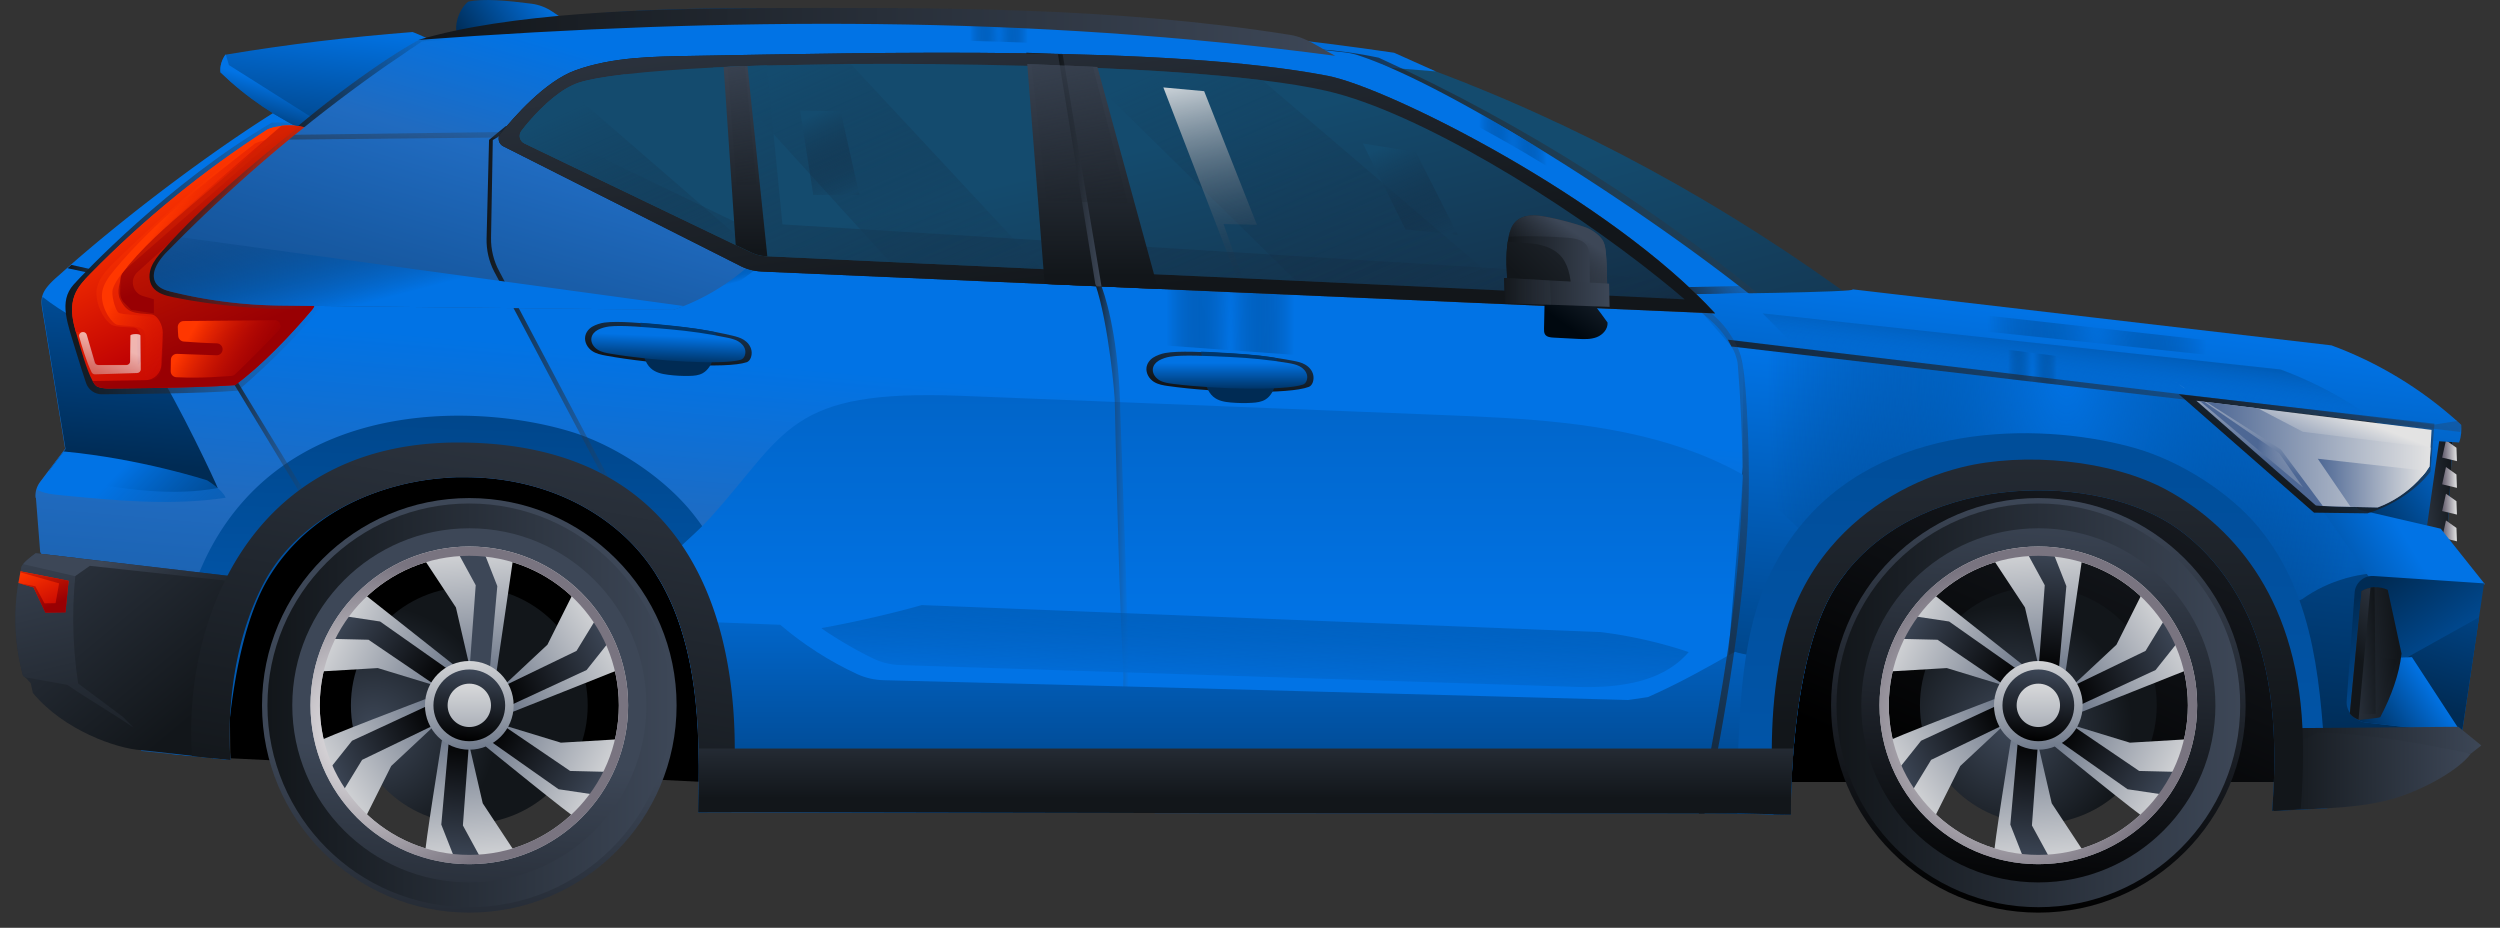 <svg xmlns="http://www.w3.org/2000/svg" xmlns:v="https://vecta.io/nano" viewBox="0 0 5658.9 2100.2"><rect x="0" y="0" width="5658.9" height="2100.2" fill="#333333" stroke="none"/><style><![CDATA[.BR,.x,.An,.Ae,.z,.AS,.Bh,.Bq,.Bp,.BU,.BI,.Y,.Ax,.Ay,.Bo,.Ap,.Bn,.BV,.BT,.AF,.AM,.BS,.BF,.Bt,.Bx,.Bw,.Bi,.Bj,.E{mix-blend-mode:screen}.Bk,.Bm,.AD,.y,.AE,.AB,.AT,.AG,.AJ,.AI,.Bg,.Bc,.BY,.BO,.BJ,.As,.Bd,.AU,.Aq,.Aj,.Ah,.AO,.AP,.Bs,.Bv,.Bl,.u{mix-blend-mode:multiply}.A{isolation:isolate}.By{fill:#000}]]></style><defs class="By"><linearGradient id="A" x1="1772.8" y1="-786" x2="2621.2" y2="1182.2" gradientTransform="translate(5659.9) rotate(-180) scale(1 -1)" class="By" href="#CB"><stop offset="0" stop-color="#3d4757" class="By"></stop><stop offset="1" class="By"></stop></linearGradient><radialGradient id="B" cx="1348.4" cy="1063.3" fx="1348.4" fy="1063.3" r="232.8" gradientTransform="translate(6165.9 372.8) rotate(-180) scale(1.2 -1.2)" class="By" href="#CB"><stop offset="0" stop-color="#3d4757" class="By"></stop><stop offset="1" stop-color="#12161a" class="By"></stop></radialGradient><linearGradient id="C" x1="1007.7" y1="1129" x2="1084.3" y2="2064.3" gradientTransform="translate(5659.9) rotate(-180) scale(1 -1)" class="By" href="#CB"><stop offset="0" stop-color="#3d4757" class="By"></stop><stop offset="1" class="By"></stop></linearGradient><linearGradient id="D" x1="589.1" y1="1596.6" x2="1502.9" y2="1596.6" gradientTransform="translate(5659.9) rotate(-180) scale(1 -1)" class="By" href="#CB"><stop offset="0" stop-color="#3d4757" class="By"></stop><stop offset="1" stop-color="#12161a" class="By"></stop></linearGradient><linearGradient id="E" x1="1046" y1="1053.4" x2="1046" y2="3679.9" gradientTransform="translate(5659.9) rotate(-180) scale(1 -1)" class="By" href="#CB"><stop offset="0" stop-color="#e3e3e3" class="By"></stop><stop offset="1" stop-color="#45536b" class="By"></stop></linearGradient><linearGradient id="F" x1="-8418.3" y1="-3215.4" x2="-8447.4" y2="-2768" gradientTransform="translate(13036.6 -1220) scale(1 -1)" href="#E" class="By"></linearGradient><linearGradient id="G" x1="-8443.1" y1="-3168.1" x2="-8420.5" y2="-2891.5" gradientTransform="translate(13036.6 -1220) scale(1 -1)" href="#C" class="By"></linearGradient><linearGradient id="H" x1="-7962.2" y1="1987.9" x2="-7991.3" y2="2435.4" gradientTransform="translate(10664.1 -4109.2) rotate(-60) scale(1 -1)" href="#E" class="By"></linearGradient><linearGradient id="I" x1="-7987" y1="2035.3" x2="-7964.3" y2="2311.9" gradientTransform="translate(10664.1 -4109.2) rotate(-60) scale(1 -1)" href="#C" class="By"></linearGradient><linearGradient id="J" x1="-3227.9" y1="4194.6" x2="-3257" y2="4642" gradientTransform="translate(6975.8 -3499.2) rotate(-120) scale(1 -1)" href="#E" class="By"></linearGradient><linearGradient id="K" x1="-3252.7" y1="4241.9" x2="-3230" y2="4518.5" gradientTransform="translate(6975.8 -3499.2) rotate(-120) scale(1 -1)" href="#C" class="By"></linearGradient><linearGradient id="L" x1="1050.3" y1="1197.9" x2="1021.2" y2="1645.3" href="#E" class="By"></linearGradient><linearGradient id="M" x1="1025.5" y1="1245.2" x2="1048.2" y2="1521.8" href="#C" class="By"></linearGradient><linearGradient id="N" x1="594.2" y1="-4005.5" x2="565.1" y2="-3558.1" gradientTransform="translate(8032.3 2889.2) rotate(120) scale(1 -1)" href="#E" class="By"></linearGradient><linearGradient id="O" x1="569.4" y1="-3958.2" x2="592" y2="-3681.6" gradientTransform="translate(8032.3 2889.2) rotate(120) scale(1 -1)" href="#C" class="By"></linearGradient><linearGradient id="P" x1="-4140.2" y1="-6212.2" x2="-4169.3" y2="-5764.7" gradientTransform="translate(11720.7 2279.2) rotate(60) scale(1 -1)" href="#E" class="By"></linearGradient><linearGradient id="Q" x1="-4165" y1="-6164.8" x2="-4142.3" y2="-5888.2" gradientTransform="translate(11720.7 2279.2) rotate(60) scale(1 -1)" href="#C" class="By"></linearGradient><linearGradient id="R" x1="1054.7" y1="1462.2" x2="1033.9" y2="1782.7" href="#E" class="By"></linearGradient><linearGradient id="S" x1="1039.4" y1="1515.7" x2="1052.6" y2="1677.5" href="#C" class="By"></linearGradient><linearGradient id="T" y1="1522.5" y2="1881" href="#E" class="By"></linearGradient><radialGradient id="U" cx="1348.4" cy="1063.3" fx="1348.4" fy="1063.3" r="312.4" gradientTransform="matrix(-1.2,-1.4695761589768238e-16,-1.4695761589768238e-16,1.2,6165.9,372.8)" class="By" href="#CB"><stop offset="0" stop-color="#fcfafa" class="By"></stop><stop offset="1" stop-color="#797480" class="By"></stop></radialGradient><radialGradient id="V" cx="4433.9" fx="4433.9" href="#B" class="By"></radialGradient><linearGradient id="W" x1="8110.8" x2="8187.5" href="#C" class="By"></linearGradient><linearGradient id="X" x1="4140.6" x2="5054.5" href="#D" class="By"></linearGradient><linearGradient id="Y" x1="4597.6" x2="4597.6" href="#E" class="By"></linearGradient><linearGradient id="Z" x1="-11969.9" y1="-3215.4" x2="-11999" y2="-2768" gradientTransform="translate(13036.6 -1220) scale(1 -1)" href="#E" class="By"></linearGradient><linearGradient id="a" x1="-11994.7" y1="-3168.1" x2="-11972.1" y2="-2891.5" gradientTransform="translate(13036.6 -1220) scale(1 -1)" href="#C" class="By"></linearGradient><linearGradient id="b" x1="-9738" y1="5063.7" x2="-9767.1" y2="5511.1" gradientTransform="translate(10664.1 -4109.2) rotate(-60) scale(1 -1)" href="#E" class="By"></linearGradient><linearGradient id="c" x1="-9762.8" y1="5111" x2="-9740.1" y2="5387.6" gradientTransform="translate(10664.1 -4109.2) rotate(-60) scale(1 -1)" href="#C" class="By"></linearGradient><linearGradient id="d" x1="-1452.1" y1="7270.3" x2="-1481.2" y2="7717.8" gradientTransform="translate(6975.8 -3499.2) rotate(-120) scale(1 -1)" href="#E" class="By"></linearGradient><linearGradient id="e" x1="-1476.9" y1="7317.7" x2="-1454.2" y2="7594.2" gradientTransform="translate(6975.8 -3499.2) rotate(-120) scale(1 -1)" href="#C" class="By"></linearGradient><linearGradient id="f" x1="4601.9" y1="1197.9" x2="4572.8" y2="1645.3" href="#E" class="By"></linearGradient><linearGradient id="g" x1="8128.7" y1="1245.2" x2="8151.3" y2="1521.8" href="#C" class="By"></linearGradient><linearGradient id="h" x1="2369.9" y1="-7081.3" x2="2340.8" y2="-6633.8" gradientTransform="translate(8032.3 2889.2) rotate(120) scale(1 -1)" href="#E" class="By"></linearGradient><linearGradient id="i" x1="2345.1" y1="-7033.9" x2="2367.8" y2="-6757.4" gradientTransform="translate(8032.3 2889.2) rotate(120) scale(1 -1)" href="#C" class="By"></linearGradient><linearGradient id="j" x1="-5916" y1="-9287.9" x2="-5945.1" y2="-8840.5" gradientTransform="translate(11720.7 2279.2) rotate(60) scale(1 -1)" href="#E" class="By"></linearGradient><linearGradient id="k" x1="-5940.8" y1="-9240.6" x2="-5918.1" y2="-8964" gradientTransform="translate(11720.7 2279.2) rotate(60) scale(1 -1)" href="#C" class="By"></linearGradient><linearGradient id="l" x1="4606.3" y1="1462.2" x2="4585.5" y2="1782.7" href="#E" class="By"></linearGradient><linearGradient id="m" x1="4590.9" y1="1515.7" x2="4604.2" y2="1677.5" href="#C" class="By"></linearGradient><linearGradient id="n" x1="4597.6" y1="1522.5" x2="4597.6" y2="1881" href="#E" class="By"></linearGradient><radialGradient id="o" cx="4433.9" fx="4433.9" href="#U" class="By"></radialGradient><linearGradient id="p" x1="4422.1" y1="-18.5" x2="4605.6" y2="109.3" gradientTransform="translate(5659.9) rotate(-180) scale(1 -1)" class="By" href="#CB"><stop offset="0" stop-color="#0173e5" class="By"></stop><stop offset="1" stop-color="#002b54" class="By"></stop></linearGradient><linearGradient id="q" x1="2054.2" y1="346.5" x2="1649.9" y2="1799.7" gradientTransform="translate(5659.9) rotate(-180) scale(1 -1)" class="By" href="#CB"><stop offset="0" stop-color="#144b6e" class="By"></stop><stop offset=".8" stop-color="#131d2e" class="By"></stop><stop offset="1" stop-color="#2b3b58" class="By"></stop><stop offset="1" stop-color="#101a2b" class="By"></stop></linearGradient><linearGradient id="r" x1="199.9" y1="445.5" x2="333.3" y2="1699.4" href="#p" class="By"></linearGradient><linearGradient id="s" x1="2804.5" y1="-405.3" x2="4352.4" y2="672.9" href="#p" class="By"></linearGradient><linearGradient id="t" x1="1668.3" y1="98.7" x2="2551.1" y2="655.2" gradientTransform="translate(5659.9) rotate(-180) scale(1 -1)" class="By" href="#CB"><stop offset="0" stop-color="#3d4757" stop-opacity="0" class="By"></stop><stop offset="1" stop-color="#12161a" class="By"></stop></linearGradient><linearGradient id="u" x1="3608.5" y1="652" x2="3782.9" y2="2646.8" gradientTransform="translate(5659.9) rotate(-180) scale(1 -1)" class="By" href="#CB"><stop offset="0" stop-color="#0173e5" class="By"></stop><stop offset=".1" stop-color="#0173e5" class="By"></stop><stop offset=".3" stop-color="#206bc0" class="By"></stop><stop offset=".5" stop-color="#185ca5" class="By"></stop><stop offset=".8" stop-color="#0d4580" class="By"></stop><stop offset="1" stop-color="#002b54" class="By"></stop></linearGradient><linearGradient id="v" x1="4622.6" y1="2369.3" x2="4531.9" y2="59.1" href="#p" class="By"></linearGradient><radialGradient id="w" cx="2235.7" cy="-4855.4" fx="2235.7" fy="-4855.4" r="77.3" gradientTransform="translate(5659.9 66506.1) rotate(-180) scale(1 -13.6)" class="By" href="#CB"><stop offset="0" stop-color="#0173e5" class="By"></stop><stop offset="1" stop-color="#002b54" stop-opacity="0" class="By"></stop></radialGradient><linearGradient id="x" x1="1677.1" y1="589.4" x2="1862.5" y2="706.3" href="#t" class="By"></linearGradient><radialGradient id="y" cx="2875" cy="-4863.5" fx="2875" fy="-4863.5" r="144.7" gradientTransform="translate(5659.9 151649.2) rotate(-180) scale(1 -31)" href="#w" class="By"></radialGradient><linearGradient id="z" x1="2827.5" y1="3114.5" x2="2827.5" y2="-1177.7" gradientTransform="translate(5659.9) rotate(-180) scale(1 -1)" class="By" href="#CB"><stop offset=".4" stop-color="#0173e5" class="By"></stop><stop offset="1" stop-color="#002b54" class="By"></stop></linearGradient><linearGradient id="AA" x1="3104.5" y1="1240.5" x2="3180.5" y2="1240.5" href="#t" class="By"></linearGradient><linearGradient id="AB" x1="5316.2" y1="253.8" x2="5378" y2="1046.8" href="#p" class="By"></linearGradient><linearGradient id="AC" x1="4926.2" y1="584.9" x2="5511.7" y2="584.9" href="#t" class="By"></linearGradient><linearGradient id="AD" x1="4931.8" y1="989.1" x2="5164.3" y2="989.1" href="#t" class="By"></linearGradient><linearGradient id="AE" x1="4053.9" y1="655.1" x2="4064.9" y2="613.3" gradientTransform="translate(5659.9) rotate(-180) scale(1 -1)" class="By" href="#CB"><stop offset="0" stop-color="#0173e5" class="By"></stop><stop offset="1" stop-color="#002b54" stop-opacity="0" class="By"></stop></linearGradient><linearGradient id="AF" x1="5198.6" y1="636.9" x2="5506.9" y2="636.9" href="#t" class="By"></linearGradient><linearGradient id="AG" x1="4918.2" y1="50.7" x2="4963.1" y2="449.6" href="#p" class="By"></linearGradient><linearGradient id="AH" x1="5038.7" y1="188.7" x2="5074.6" y2="311.5" href="#p" class="By"></linearGradient><linearGradient id="AI" x1="4636.4" y1="212.3" x2="5054.5" y2="212.3" href="#t" class="By"></linearGradient><linearGradient id="AJ" x1="5727.5" y1="990.6" x2="5209.6" y2="1612.9" href="#D" class="By"></linearGradient><linearGradient id="AK" x1="5587.4" y1="1155.2" x2="5420" y2="1848.2" href="#D" class="By"></linearGradient><linearGradient id="AL" x1="5406.2" y1="1253" x2="5139.4" y2="1551" gradientTransform="translate(5659.9) rotate(-180) scale(1 -1)" class="By" href="#CB"><stop offset="0" stop-color="#3d4757" class="By"></stop><stop offset="1" stop-color="#12161a" stop-opacity="0" class="By"></stop></linearGradient><linearGradient id="AM" x1="5067.5" y1="841" x2="5285.9" y2="410" gradientTransform="translate(5659.9) rotate(-180) scale(1 -1)" class="By" href="#CB"><stop offset="0" stop-color="#bd0003" class="By"></stop><stop offset="1" stop-color="#ff3700" class="By"></stop></linearGradient><linearGradient id="AN" x1="5125.5" y1="755.9" x2="5373.8" y2="167.9" gradientTransform="translate(5659.9) rotate(-180) scale(1 -1)" class="By" href="#CB"><stop offset="0" stop-color="#990003" class="By"></stop><stop offset="1" stop-color="#ff3700" class="By"></stop></linearGradient><linearGradient id="AO" x1="5150.7" y1="579.3" x2="5285.4" y2="260.3" href="#AN" class="By"></linearGradient><linearGradient id="AP" x1="4948.2" y1="493.1" x2="5321.6" y2="493.1" href="#t" class="By"></linearGradient><linearGradient id="AQ" x1="3869.9" y1="108" x2="4258.5" y2="1435" gradientTransform="translate(5659.9) rotate(-180) scale(1 -1)" class="By" href="#CB"><stop offset="0" stop-color="#0173e5" class="By"></stop><stop offset=".1" stop-color="#0173e5" class="By"></stop><stop offset=".3" stop-color="#206bc0" class="By"></stop><stop offset=".5" stop-color="#185ba5" class="By"></stop><stop offset=".8" stop-color="#0d4580" class="By"></stop><stop offset="1" stop-color="#002b54" class="By"></stop></linearGradient><radialGradient id="AR" cx="3398.8" cy="-5274.3" fx="3398.8" fy="-5274.3" r="65.8" gradientTransform="translate(5659.9 193438.7) rotate(-180) scale(1 -36.7)" href="#w" class="By"></radialGradient><linearGradient id="AS" x1="4218" y1="735.5" x2="4558.5" y2="735.5" href="#t" class="By"></linearGradient><linearGradient id="AT" x1="4677.6" y1="210.5" x2="4708.8" y2="481.5" href="#t" class="By"></linearGradient><linearGradient id="AU" x1="80.6" y1="1024.8" x2="323" y2="1193.7" href="#p" class="By"></linearGradient><linearGradient id="AV" x1="234.2" y1="1106.2" x2="101.8" y2="1092.6" href="#D" class="By"></linearGradient><linearGradient id="AW" x1="98.5" y1="1262.2" x2="132" y2="1262.2" gradientTransform="translate(5659.9) rotate(-180) scale(1 -1)" class="By" href="#CB"><stop offset="0" stop-color="#e3e3e3" class="By"></stop><stop offset="1" stop-color="#605a6b" class="By"></stop></linearGradient><linearGradient id="AX" href="#AW" class="By"></linearGradient><linearGradient id="AY" href="#AW" class="By"></linearGradient><linearGradient id="AZ" href="#AW" class="By"></linearGradient><linearGradient id="Aa" x1="948.2" y1="873.9" x2="1061.1" y2="1975.5" href="#p" class="By"></linearGradient><radialGradient id="Ab" cx="982.2" cy="-2076.3" fx="982.2" fy="-2076.3" r="678.2" gradientTransform="translate(5659.9 5188.7) rotate(-180) scale(1 -2.1)" href="#w" class="By"></radialGradient><linearGradient id="Ac" x1="2824" y1="1590.7" x2="2806.6" y2="1116.8" href="#AE" class="By"></linearGradient><linearGradient id="Ad" x1="2116.9" y1="1255.2" x2="3520.7" y2="2233.1" href="#p" class="By"></linearGradient><linearGradient id="Ae" x1="2847.8" y1="1239.4" x2="2847.8" y2="2117.6" href="#p" class="By"></linearGradient><linearGradient id="Af" x1="1158.6" y1="5047.4" x2="910.5" y2="-2750.4" href="#p" class="By"></linearGradient><linearGradient id="Ag" x1="2827.4" y1="447.1" x2="2879.6" y2="878" href="#t" class="By"></linearGradient><linearGradient id="Ah" x1="2838.8" y1="509.7" x2="2857.3" y2="854.7" href="#p" class="By"></linearGradient><linearGradient id="Ai" x1="2875.7" y1="821.6" x2="2875.7" y2="888.6" href="#p" class="By"></linearGradient><linearGradient id="Aj" x1="949.7" y1="724" x2="1064.8" y2="1683" href="#p" class="By"></linearGradient><radialGradient id="Ak" cx="913.4" cy="-4010.9" fx="913.4" fy="-4010.9" r="249" gradientTransform="translate(5659.9 24282) rotate(-180) scale(1 -5.9)" href="#w" class="By"></radialGradient><linearGradient id="Al" x1="958.1" y1="886.9" x2="932.5" y2="687.9" gradientTransform="translate(5659.9) rotate(-180) scale(1 -1)" class="By" href="#CB"><stop offset="0" stop-color="#0173e5" stop-opacity="0" class="By"></stop><stop offset="1" stop-color="#002b54" class="By"></stop></linearGradient><radialGradient id="Am" cx="1059.4" cy="-4663.3" fx="1059.4" fy="-4663.3" r="55.7" gradientTransform="translate(5659.9 93279) rotate(-180) scale(1 -19.8)" href="#w" class="By"></radialGradient><linearGradient id="An" x1="-152.1" y1="197.6" x2="1699" y2="1364.4" href="#t" class="By"></linearGradient><linearGradient id="Ao" x1="213.6" y1="1218.8" x2="560.8" y2="1424.8" href="#p" class="By"></linearGradient><linearGradient id="Ap" x1="193.3" y1="645.1" x2="525.9" y2="1091" href="#t" class="By"></linearGradient><linearGradient id="Aq" x1="-.5" y1="1723.6" x2="290.9" y2="1328.1" href="#p" class="By"></linearGradient><linearGradient id="Ar" x1="-61.6" y1="940.8" x2="157.9" y2="1596.1" href="#p" class="By"></linearGradient><linearGradient id="As" x1="150.3" y1="1559.2" x2="301.6" y2="1664.6" href="#p" class="By"></linearGradient><linearGradient id="At" x1="445.4" y1="1494" x2="232.8" y2="1472.1" href="#D" class="By"></linearGradient><linearGradient id="Au" x1="405.1" y1="1560.2" x2="233.9" y2="1542.6" href="#D" class="By"></linearGradient><linearGradient id="Av" x1="393.2" y1="1483.6" x2="274.7" y2="1471.5" href="#D" class="By"></linearGradient><linearGradient id="Aw" x1="43.4" y1="1675.6" x2="505.2" y2="1675.6" href="#D" class="By"></linearGradient><linearGradient id="Ax" x1="67.1" y1="1746.8" x2="512.7" y2="1746.8" href="#D" class="By"></linearGradient><linearGradient id="Ay" x1="1048.2" y1="193.6" x2="1048.2" y2="1645.4" href="#D" class="By"></linearGradient><linearGradient id="Az" x1="2637.4" y1="72.1" x2="4712.5" y2="72.1" href="#D" class="By"></linearGradient><linearGradient id="BA" x1="4365.6" y1="360.5" x2="4645.6" y2="1875.7" href="#D" class="By"></linearGradient><linearGradient id="BB" x1="5400.5" y1="1077.5" x2="4984.5" y2="1493.5" href="#AE" class="By"></linearGradient><linearGradient id="BC" x1="4713.1" y1="656.2" x2="4784.1" y2="384.4" href="#AE" class="By"></linearGradient><linearGradient id="BD" x1="5523.6" y1="1392" x2="5581.7" y2="1277.3" href="#AM" class="By"></linearGradient><linearGradient id="BE" x1="398.8" y1="917" x2="461.4" y2="1074.9" gradientTransform="translate(5659.9) rotate(-180) scale(1 -1)" class="By" href="#CB"><stop offset="0" stop-color="#e3e3e3" class="By"></stop><stop offset="1" stop-color="#4d6794" class="By"></stop></linearGradient><linearGradient id="BF" x1="158.1" y1="1028.7" x2="665.8" y2="1028.7" href="#BE" class="By"></linearGradient><linearGradient id="BG" x1="1296.4" y1="904.1" x2="2204.1" y2="1476.2" href="#t" class="By"></linearGradient><linearGradient id="BH" x1="1777.5" y1="414.4" x2="4531.2" y2="414.4" href="#D" class="By"></linearGradient><linearGradient id="BI" x1="3283.1" y1="-46.6" x2="3067.4" y2="943.3" href="#q" class="By"></linearGradient><linearGradient id="BJ" x1="3038.6" y1="386.7" x2="3336.7" y2="386.7" href="#D" class="By"></linearGradient><linearGradient id="BK" x1="3923.1" y1="364.7" x2="4021.9" y2="364.7" href="#D" class="By"></linearGradient><linearGradient id="BL" x1="3166.5" y1="385.6" x2="3265.1" y2="385.6" href="#D" class="By"></linearGradient><linearGradient id="BM" x1="3310.2" y1="-545.1" x2="3131.2" y2="669.5" href="#D" class="By"></linearGradient><linearGradient id="BN" x1="3196.8" y1="365.2" x2="2895.6" y2="1596.3" href="#q" class="By"></linearGradient><linearGradient id="BO" x1="2873.6" y1="85.3" x2="2494.8" y2="938.3" gradientTransform="translate(5659.9) rotate(-180) scale(1 -1)" class="By" href="#CB"><stop offset="0" stop-color="#144b6e" class="By"></stop><stop offset=".8" stop-color="#131d2e" stop-opacity="0" class="By"></stop><stop offset="1" stop-color="#2b3b58" class="By"></stop><stop offset="1" stop-color="#101a2b" class="By"></stop></linearGradient><linearGradient id="BP" x1="2966" y1="120" x2="2794.7" y2="1003.3" gradientTransform="translate(5659.9) rotate(-180) scale(1 -1)" class="By" href="#CB"><stop offset="0" stop-color="#fff" class="By"></stop><stop offset=".6" stop-color="#131d2e" stop-opacity="0" class="By"></stop><stop offset="1" stop-color="#2b3b58" class="By"></stop><stop offset="1" stop-color="#101a2b" class="By"></stop></linearGradient><linearGradient id="BQ" x1="3793.1" y1="112.7" x2="3475.6" y2="827.7" href="#BO" class="By"></linearGradient><linearGradient id="BR" x1="3420.2" y1="-79.4" x2="2773.2" y2="1377.7" href="#BO" class="By"></linearGradient><linearGradient id="BS" x1="4311" y1="222.6" x2="4080" y2="742.8" href="#BO" class="By"></linearGradient><linearGradient id="BT" x1="3186.7" y1="99" x2="3186.7" y2="624.9" href="#D" class="By"></linearGradient><linearGradient id="BU" x1="3972.5" y1="105.9" x2="3972.5" y2="567.4" href="#D" class="By"></linearGradient><linearGradient id="BV" x1="2839.3" y1="1538.1" x2="2839.3" y2="1807.2" href="#D" class="By"></linearGradient><linearGradient id="BW" x1="1965" y1="520.5" x2="2119.4" y2="734.1" gradientTransform="translate(5659.9) rotate(-180) scale(1 -1)" class="By" href="#CB"><stop offset="0" stop-color="#3d4757" class="By"></stop><stop offset="1" stop-color="#00080f" class="By"></stop></linearGradient><linearGradient id="BX" x1="2021.5" y1="572.2" x2="2250" y2="572.2" href="#D" class="By"></linearGradient><linearGradient id="BY" x1="1862.5" y1="288.3" x2="2212.5" y2="638.2" href="#D" class="By"></linearGradient><linearGradient id="BZ" x1="3867.6" y1="316.6" x2="3919.9" y2="747.4" gradientTransform="translate(5454.6 227.2) rotate(-177.7) scale(1 -1)" href="#t" class="By"></linearGradient><linearGradient id="Ba" x1="3879.1" y1="379.1" x2="3897.6" y2="724.2" gradientTransform="translate(5454.6 227.2) rotate(-177.7) scale(1 -1)" href="#p" class="By"></linearGradient><linearGradient id="Bb" x1="3915.9" y1="691" x2="3915.9" y2="758" gradientTransform="translate(5454.6 227.2) rotate(-177.7) scale(1 -1)" href="#p" class="By"></linearGradient><linearGradient id="Bc" x1="5156.5" y1="729.5" x2="5311.7" y2="423.1" href="#AM" class="By"></linearGradient><linearGradient id="Bd" x1="5402.7" y1="778.9" x2="5478.8" y2="954.4" gradientTransform="translate(5659.9) rotate(-180) scale(1 -1)" class="By" href="#CB"><stop offset="0" stop-color="#fcfafa" class="By"></stop><stop offset="1" stop-color="#a09ca6" stop-opacity="0" class="By"></stop></linearGradient><linearGradient id="Be" x1="5056.2" y1="843.8" x2="5222.9" y2="746.1" gradientTransform="translate(5659.9) rotate(-180) scale(1 -1)" class="By" href="#CB"><stop offset="0" stop-color="#bd0003" stop-opacity="0" class="By"></stop><stop offset="1" stop-color="#ff3700" class="By"></stop></linearGradient><linearGradient id="Bf" x1="5135.8" y1="620.1" x2="5308.7" y2="518.8" href="#Be" class="By"></linearGradient><linearGradient id="Bg" x1="167.5" y1="1093.5" x2="413.5" y2="1093.5" href="#BE" class="By"></linearGradient><linearGradient id="Bh" x1="374.7" y1="1031.1" x2="549.3" y2="1007.6" gradientTransform="translate(5659.9) rotate(-180) scale(1 -1)" class="By" href="#CB"><stop offset="0" stop-color="#e3e3e3" stop-opacity="0" class="By"></stop><stop offset="1" stop-color="#4d6794" class="By"></stop></linearGradient><linearGradient id="Bi" x1="714.8" y1="871.3" x2="737.1" y2="871.3" href="#BE" class="By"></linearGradient><radialGradient id="Bj" cx="2885.7" cy="5479.3" fx="2885.7" fy="5479.3" r="289" gradientTransform="translate(5659.9 -2204.5) rotate(-180) scale(1 -.6)" href="#w" class="By"></radialGradient><radialGradient id="Bk" cx="3864.3" cy="5210.6" fx="3864.3" fy="5210.6" r="289" gradientTransform="translate(5512.5 -1918.9) rotate(-177.1) scale(1 -.6)" href="#w" class="By"></radialGradient><linearGradient id="Bl" x1="2513.3" y1="325.1" x2="2391.4" y2="599.6" href="#BO" class="By"></linearGradient><linearGradient id="Bm" x1="3825.3" y1="262.6" x2="3724.4" y2="489.9" href="#BO" class="By"></linearGradient><linearGradient id="Bn" x1="156.2" y1="1337.7" x2="323.1" y2="1488.2" href="#D" class="By"></linearGradient><linearGradient id="Bo" x1="5539" y1="1368.8" x2="5601" y2="1221.9" href="#AN" class="By"></linearGradient><linearGradient id="Bp" x1="2091.4" y1="528.7" x2="2167.8" y2="641.1" href="#AL" class="By"></linearGradient><linearGradient id="Bq" x1="2016.4" y1="661.9" x2="2255.1" y2="661.9" href="#D" class="By"></linearGradient><linearGradient id="Br" x1="2095.1" y1="659.6" x2="2261.6" y2="659.6" gradientTransform="translate(5659.9) rotate(-180) scale(1 -1)" class="By" href="#CB"><stop offset="0" stop-color="#3d4757" stop-opacity="0" class="By"></stop><stop offset="1" stop-color="#12161a" class="By"></stop></linearGradient><linearGradient id="Bs" x1="3278.1" y1="68.3" x2="3173.1" y2="584.9" href="#AL" class="By"></linearGradient><linearGradient id="Bt" x1="4020.6" y1="100.1" x2="3938.5" y2="503.5" href="#AL" class="By"></linearGradient><path id="Bu" d="M4144.7 1596.6c0 259.1 210.1 469.2 469.2 469.2s469.2-210.1 469.2-469.2-210.1-469.2-469.2-469.2-469.2 210.1-469.2 469.2zm117.6 0c0-194.2 157.4-351.6 351.6-351.6s351.6 157.4 351.6 351.6-157.4 351.6-351.6 351.6-351.6-157.4-351.6-351.6z"></path><path id="Bv" d="M4254.4 1596.6c0 198.6 161 359.5 359.5 359.5 198.6 0 359.5-161 359.5-359.5 0-198.6-161-359.5-359.5-359.5-198.6 0-359.5 161-359.5 359.5zm21 0c0-187 151.6-338.5 338.5-338.5s338.5 151.6 338.5 338.5-151.6 338.5-338.5 338.5-338.5-151.6-338.5-338.5z"></path><path id="Bw" d="M4659.9 1520.1l17.4-193.4-31.7-80.6-60.8-1.3 43.6 79.9-14.5 197.2 46-1.8z"></path><path id="Bx" d="M702.8 1596.6c0 198.6 161 359.5 359.5 359.5 198.6 0 359.5-161 359.5-359.5 0-198.6-161-359.5-359.5-359.5-198.6 0-359.5 161-359.5 359.5zm21 0c0-187 151.6-338.5 338.5-338.5 187 0 338.5 151.6 338.5 338.5s-151.6 338.5-338.5 338.5c-187 0-338.5-151.6-338.5-338.5z"></path><path id="By" d="M5536.6 1238.6l23.7 16.9 1.1 30.3-33.5-8 8.7-39.2z"></path><path id="Bz" d="M3882.4 709.5c-238-259-738.2-511-877.1-537.9-358-69.2-1024.9-52.3-1438.5-45.1-89.1 1.5-180.3 2.4-264.1 32.6-68.5 24.7-139.4 105.6-169.8 143.3-7.5 9.2-4.6 23 5.9 28.5L1671.9 600c15.9 8.7 33.6 13.7 51.7 14.6l2158.7 94.8z"></path><path id="CA" d="M2394.8 122.6l84.6 520.9 2.8 4.5 11.2.5-87.9-525.4-10.7-.5z"></path><linearGradient id="CB" gradientUnits="userSpaceOnUse"></linearGradient></defs><g class="A"><path fill="url(#A)" d="M5428.6 1770.1V914.3H510.8l10.8 802.1 1071.5 53.7h3835.5z"></path><circle cx="4613.9" cy="1596.6" r="268" fill="url(#B)"></circle><use href="#Bu" fill="url(#C)"></use><path class="E" d="M4157 1596.6c0 252.3 204.6 456.9 456.9 456.9s456.9-204.6 456.9-456.9-204.6-456.9-456.9-456.9-456.9 204.6-456.9 456.9zm56.1 0c0-221.3 179.4-400.8 400.8-400.8 221.3 0 400.8 179.4 400.8 400.8 0 221.3-179.4 400.8-400.8 400.8-221.3 0-400.8-179.4-400.8-400.8z" fill="url(#D)"></path><use href="#Bv" fill="url(#E)"></use><path d="M4551.8,1675.6s-41,253.7-38,259.3c65.1,20.7,137.7,16.8,200.2-10.8l-69.8-105.8-35-151.3-57.5,8.6Z" fill="url(#F)"></path><path fill="url(#G)" d="M4567.9 1673.2l-17.4 193.3 31.7 80.6 60.8 1.4-43.6-80 14.5-197.2-46 1.9z"></path><path d="M4651.2,1689.9s199.2,162.3,205.6,162.5c50.5-46,83.4-110.9,90.8-178.8l-126.5,7.5-148.5-45.3-21.3,54.1Z" fill="url(#H)"></path><path fill="url(#I)" d="M4657.2 1674.7l158.7 111.8 85.7 12.8 31.5-52-91-2.2-163.5-111.1-21.4 40.7z"></path><path d="M4713.3 1610.9l243.5-96.8c-14.6-66.7-54.3-127.7-109.4-168l-56.7 113.3-113.5 106 36.2 45.5z" fill="url(#J)"></path><path fill="url(#K)" d="M4703.2 1598.2l176.1-81.6 54-67.8-29.3-53.3-47.4 77.8-178 86 24.6 38.9z"></path><path d="M4676 1517.7l38-259.3c-65.1-20.7-137.7-16.8-200.2 10.8l69.8 105.8 35 151.3 57.5-8.6z" fill="url(#L)"></path><use href="#Bw" fill="url(#M)"></use><path d="M4576.6 1503.4L4371 1340.9c-50.5 46-83.4 110.9-90.8 178.8l126.5-7.5 148.5 45.3 21.3-54.1z" fill="url(#N)"></path><path fill="url(#O)" d="M4570.6 1518.5l-158.7-111.7-85.7-12.9-31.6 52 91.1 2.2 163.5 111.2 21.4-40.8z"></path><path d="M4514.5,1582.4s-240.2,91.4-243.5,96.8c14.6,66.7,54.3,127.7,109.4,168l56.7-113.3,113.5-106-36.2-45.5Z" fill="url(#P)"></path><path fill="url(#Q)" d="M4524.6 1595.1l-176.1 81.6-54 67.8 29.3 53.3 47.4-77.8 178-86-24.6-38.9z"></path><circle cx="4613.9" cy="1596.6" r="100.4" fill="url(#R)"></circle><circle cx="4613.9" cy="1596.6" r="81.2" fill="url(#S)"></circle><circle cx="4613.9" cy="1596.6" r="49.1" fill="url(#T)"></circle><use href="#Bv" fill="url(#U)"></use><circle cx="1062.3" cy="1596.6" r="268" fill="url(#V)"></circle><use href="#Bu" x="-3551.6" fill="url(#W)"></use><path class="Y" d="M605.4 1596.6c0 252.3 204.6 456.9 456.9 456.9s456.9-204.6 456.9-456.9-204.6-456.9-456.9-456.9-456.9 204.6-456.9 456.9zm56.2 0c0-221.3 179.4-400.8 400.8-400.8 221.3 0 400.8 179.4 400.8 400.8s-179.4 400.8-400.8 400.8c-221.3 0-400.8-179.4-400.8-400.8z" fill="url(#X)"></path><use href="#Bx" fill="url(#Y)"></use><path d="M1000.3,1675.6s-41,253.7-38,259.3c65.1,20.7,137.7,16.8,200.2-10.8l-69.8-105.8-35-151.3-57.5,8.6Z" fill="url(#Z)"></path><path fill="url(#a)" d="M1016.3 1673.2l-17.4 193.3 31.7 80.6 60.8 1.4-43.6-80 14.5-197.2-46 1.9z"></path><path d="M1099.7,1689.9s199.2,162.3,205.6,162.5c50.5-46,83.4-110.9,90.8-178.8l-126.5,7.5-148.5-45.3-21.3,54.1Z" fill="url(#b)"></path><path fill="url(#c)" d="M1105.6 1674.7l158.8 111.8 85.6 12.8 31.6-52-91.1-2.2L1127 1634l-21.4 40.7z"></path><path d="M1161.7 1610.9l243.5-96.8c-14.6-66.7-54.3-127.7-109.4-168l-56.7 113.3-113.5 106 36.2 45.5z" fill="url(#d)"></path><path fill="url(#e)" d="M1151.6 1598.2l176.2-81.6 53.9-67.8-29.2-53.3-47.5 77.8-178 86 24.6 38.9z"></path><path d="M1124.4 1517.7l38-259.3c-65.1-20.7-137.7-16.8-200.2 10.8L1032 1375l35 151.3 57.5-8.6z" fill="url(#f)"></path><use href="#Bw" x="-3551.6" fill="url(#g)"></use><path d="M1025 1503.4l-205.6-162.5c-50.5 46-83.4 110.9-90.8 178.8l126.5-7.5 148.5 45.3 21.3-54.1z" fill="url(#h)"></path><path fill="url(#i)" d="M1019 1518.5l-158.7-111.7-85.7-12.9-31.5 52 91 2.2 163.6 111.2 21.3-40.8z"></path><path d="M962.9,1582.4s-240.2,91.4-243.5,96.8c14.6,66.7,54.3,127.7,109.4,168l56.7-113.3,113.5-106-36.2-45.5Z" fill="url(#j)"></path><path fill="url(#k)" d="M973 1595.1l-176.1 81.6-54 67.8 29.3 53.3 47.4-77.8 178.1-86-24.7-38.9z"></path><circle cx="1062.3" cy="1596.6" r="100.4" fill="url(#l)"></circle><circle cx="1062.3" cy="1596.6" r="81.2" fill="url(#m)"></circle><circle cx="1062.3" cy="1596.6" r="49.1" fill="url(#n)"></circle><use href="#Bx" fill="url(#o)"></use><path d="M1285.5 50l-35.4-23.8c-14.1-9.5-30.2-15.6-47.1-17.8-52.3-6.8-110.4-12.4-143.4-4.5-21 16.7-34.2 56.6-23 80.1l248.8-34z" fill="url(#p)"></path><path d="M4216.6 691.4C3909 463.7 3570.4 277.9 3210.7 147.1l-176.2-2.8c312.6 111.9 603.7 333.3 858.1 546.6 23.9 20.1 49.4 41 80.2 46.1 82.5 13.7 140.7-87.9 243.8-45.6z" fill="url(#q)"></path><path d="M5413 1222.3c58.9 151.9 97.8 311.5 115.2 473.5l-311.4 76.2c4.7-167.4 8.7-339.2-46.1-497.5 75.1-59.9 171.9-92 242.4-52.3z" fill="url(#r)"></path><path d="M3250.4 161.8l-94.8-42.4C2778 63.9 2457.8 44.2 2076.4 29c-381.3-15.2-797.1-28.1-1164 76.8 805.3-31.3 1576.3-8.1 2338 55.9z" fill="url(#s)"></path><path class="u" d="M4029.8,706.1c-275-232-582-426.1-908.9-575.5-66.2-14.1-134-21.2-201.7-21.4,22.9,4.9,45.8,9.9,70.6,17,.5.3,1.1.6,1.6,1.4,46.4,1.4,92.6,7.8,137.8,18.9,322.4,159.5,624.2,360.7,895.3,597-10.3-13.6-20.7-27.2,5.3-37.5Z" fill="url(#t)"></path><path d="M81.3 1127.1l9.6 122.2 229.2 450.6 67.9 6.9 47.4 4.8 76.5 7.8 10 1c-.4-3.2-4-41.4-1.2-98.1 3.9-79.5 20.3-195.5 76.1-302.2l5.5-10.1 3.2-5.6c.7-1.1 1.3-2.2 2-3.3l4.3-6.9 2.1-3.3c4-6.1 8.1-12 12.4-17.9l2.3-3.1s0-.1.1-.2c.8-1 1.5-2 2.3-3s1.6-2.1 2.5-3.1c.7-1 1.5-1.9 2.3-2.9 1.7-2.2 3.5-4.3 5.3-6.4.7-.8 1.4-1.7 2.1-2.5a446.12 446.12 0 0 1 9.1-10.3c.7-.7 1.3-1.4 2-2.1a241.18 241.18 0 0 1 7-7.3l3.9-4 .3-.3 3.9-3.8c1.4-1.4 2.8-2.7 4.2-4l.6-.6 3.7-3.4c1.4-1.3 2.8-2.6 4.3-3.8 0 0 .1 0 .2-.1l8.6-7.5 4.7-3.9c.8-.6 1.5-1.2 2.3-1.8.8-.7 1.6-1.3 2.4-1.9l4.6-3.6c6.1-4.7 12.3-9.3 18.7-13.7 1.4-1 2.9-2 4.4-3l3.5-2.4c1.7-1.2 3.5-2.3 5.3-3.5l4.1-2.6 4.4-2.8 4.4-2.7 4.4-2.7c1.5-.9 3-1.8 4.5-2.6l13.6-7.7 4.6-2.5c4.6-2.5 9.3-4.8 14-7.2 1.6-.8 3.2-1.5 4.7-2.3 2.2-1 4.4-2.1 6.5-3.1l.6-.3c1-.5 2-.9 3-1.4 1.4-.6 2.8-1.3 4.2-1.9l4.8-2.1 4.9-2.1a100.86 100.86 0 0 1 4.9-2c1.6-.7 3.2-1.3 4.8-2h.1l5-2c1.7-.7 3.3-1.3 5-1.9s3.3-1.3 5-1.9l9.2-3.3c.6-.2 1.1-.4 1.7-.6l4.3-1.5c1.7-.6 3.4-1.1 5.1-1.7l10.3-3.3 10.3-3.1c1.6-.4 3.1-.9 4.6-1.3l16.3-4.3c1.8-.4 3.5-.9 5.3-1.3.2 0 .5-.1.7-.2 1.5-.4 3-.7 4.6-1.1l5.3-1.2c1.8-.4 3.5-.8 5.3-1.1 1.8-.4 3.6-.7 5.4-1.1l5.6-1.1c1.7-.3 3.4-.6 5.1-1 3.7-.7 7.4-1.3 11.1-1.9 1.7-.3 3.4-.5 5.1-.8a651.14 651.14 0 0 1 27.6-3.6c1.7-.2 3.4-.4 5.1-.5 1.8-.2 3.5-.3 5.3-.5l17.8-1.4c1.5 0 2.9-.2 4.4-.3 1.2 0 2.4-.1 3.6-.2.9 0 1.8-.1 2.7-.1 3-.1 5.9-.3 8.9-.3h3.2 3.6 5.5 5.5c124.9 0 251.3 38.6 349.9 124.2 1.3 1.2 2.7 2.3 4 3.5 1.2 1 2.3 2.1 3.5 3.1l3.4 3.1c4.9 4.6 9.7 9.3 14.3 14 1.1 1.2 2.3 2.3 3.4 3.5 1 1 2 2 2.9 3.1 2.4 2.5 4.7 5.1 7 7.7 1.1 1.2 2.2 2.4 3.2 3.6s2 2.4 3.1 3.5v.1c1.1 1.2 2.1 2.4 3.1 3.7l3.1 3.7 3 3.7c2 2.5 4 5 5.9 7.6l2.9 3.8c1 1.3 1.9 2.6 2.8 3.8.9 1.3 1.9 2.6 2.8 3.9l2.7 3.9c1.8 2.5 3.5 5.1 5.2 7.6 0 .1.2.3.3.4.8 1.3 1.7 2.5 2.5 3.8 1.9 2.9 3.7 5.8 5.5 8.7.5.8 1 1.7 1.5 2.5l5.9 9.8 1.8 3.1 2.3 4.1c.6 1 1.2 2.1 1.7 3.2 1.7 3.1 3.3 6.1 4.9 9.3l2.1 4c0 .1.2.3.2.5l3.8 7.7.3.6 1.8 3.7 2.9 6.3c.9 1.9 1.7 3.8 2.6 5.7l2.4 5.4 1.8 4.3c1.3 3 2.5 6 3.7 9l1.2 3.1 2.1 5.3c.6 1.4 1.1 2.8 1.6 4.2v.2l1.5 4.1c.6 1.5 1.1 3.1 1.7 4.6l.4 1c.4 1 .7 2 1.1 3.1.6 1.6 1.1 3.2 1.6 4.8l.9 2.8.9 2.8c2 6 3.8 11.9 5.6 18 .4 1.5.9 3 1.3 4.5.6 2 1.1 4 1.7 6 .3 1 .6 2.1.8 3.1l1.6 5.8.9 3.2c.3 1.1.6 2.2.8 3.3l1.5 5.8c.3 1 .5 2 .7 3.1l2.1 9 1.4 6.2 2 9.5.9 4.2.3 1.7.9 4.5.6 3 1.2 6.6 1.3 7.3c.2 1.3.5 2.7.7 4l.9 5.7.6 3.9 2.2 14.7.6 4.2c.3 2 .6 4.1.8 6.1l.9 7.5.9 7.7c0 .4.1.8.1 1.3l1.9 17.9.8 8.9v.3l.8 8.9.7 9 1.1 16.9 1 18.7.4 8.8.3 8.7v1.2l.5 16.2v1c0 4.1.2 8.1.3 12.1 0 2.2 0 4.3.1 6.5.7 45.2-.3 87.4-.9 124.1h.4.5c4.5-.2 25.4-.3 59.7-.3h14.7 11l872.4 1.8h7.2l20.1.1h2l17 .1h16.3l22.4.1h14 13.3 6.4 11.3l22.5.1h11.6 1197.4l2-34.3 6.4-111.6.2-4.1 12.1-212.2 22.7-397 .4-6.4 8.7-152.8 9.3-162.9 1.8-32.5.9-15.4c-3.5-6.4-4.8-38.8-3.1-43.8l-5.8-4.6-10.5-8.2c-272.9-213-680.1-467-871.3-529.4-10-3.3-20.3-5.4-30.7-6.7l-195.5-21.4C1935 3.9 1313.7 39.7 942.2 90.3 929.8 88.3 663.8 228 663.8 228c-155.5 92.1-359.9 245.6-503.2 371l-8.5 7.5-20.4 18.1c-23.1 19.9-33 33.3-36.3 46.7-1.9 7.7-1.6 15.4-.5 24.3.7 2.9 52.5 320.1 52.5 320.1l-4.1 5.5-32.5 43-19.9 26.4c-3.8 5.1-6.7 10.8-8.5 16.7-1.8 6.1-2.5 12.6-2 19.1z" fill="url(#u)"></path><path d="M388.1 1706.8l47.4 4.8 76.5 7.8c1.9-29.4 4.7-62.4 8.7-97.1 12.7-108.6 38-233.4 87.9-315.5 8.2-13.4 16.9-26.2 26.2-38.3 45-58.6 102.9-102.7 167.3-133.8a.76.76 0 0 0 .4-.2h.2c194.7-93.6 448.5-68.5 584.3 33.4 94.4 70.8 158.9 179.5 190.1 296.3 31.1 116.9 32.4 250.1 23.3 371l4.5-.4c0 .2.1.3.2.4l51.7-2.8 68.5-3.5c16.6-54.5 15.4-109.9-6.1-134.9 0-.8-.1-1.6-.1-2.4l-2.8-41.7-.8-11.3c-7.8-104.9-20.7-207.4-53.2-301.9-21.3-61.7-51-120-93.3-173.2-66-83.2-177.2-155.9-276.6-186.3C1098.1 917.9 741.8 905 540 1147c-35.4 42.4-66 92.6-90.1 151.7-44.3 108.4-57.9 247.9-61.9 408.1z" fill="url(#v)"></path><path class="x" d="M2849.1 97.7c354.8 62.7 798.9 350.2 1109.6 603.8 6.6 5.3 2.5-28.5 4.2-33.5l-5.8-4.6-10.5-8.2c-272.9-213-680.1-467-871.3-529.4-10-3.3-20.3-5.4-30.7-6.7l-195.5-21.4z" fill="url(#w)"></path><path class="y" d="M3794.6,650.4l22.7,17.2,139.8-4.2c-3.5-2.7-16.6-13.3-20.1-16l-142.3,3Z" fill="url(#x)"></path><path class="z" fill="url(#y)" d="M4198.5 895.2L1524.3 701.4l211.9-143.1 2111.2 119.1 351.1 217.8z"></path><path d="M1581.7 1695.1c1.3 52.6.2 101.7-.5 143.6 1.4-.3 32.5-.4 86.3-.4l872.4 1.8h7.2l20.1.1h2l17 .1h16.3l22.4.1h14 13.3 6.4 11.3l22.5.1h11.6 1197.4l31 .7 82.1 1.8h4 1.9l17.8.4v-.2l15.4.2s-.9-63.4 6.3-149c4.8-57.7 13.4-125.5 28.3-190.8 14.8-64.5 35.8-126.5 65.8-173.8 8.1-12.8 16.9-25 26.2-36.6-7.6-12.6-15.8-24.9-24.5-36.9-4.2-5.8-8.5-11.5-13-17.1-17.4-22-36.5-42.8-57-62.3-38.1-36.1-81.1-67.7-127-94.7l-13.5-7.7c-.1 0-.3-.2-.4-.2-11.7-6.5-23.5-12.8-35.5-18.7-30.6-15.2-62.2-28.3-94.2-39.4-176.6-61.4-366.6-69.4-553.4-76.9l-726.2-29-18-.7-340.9-13.6c-394.3-15.7-394.2 83-569.8 276.9-41.4 45.6-89.6 78.9-122.2 125.8 21.4 33.6 38.2 69.5 51.3 106.6 33.6 94.7 43.5 197.3 45.8 288.9z" fill="url(#z)"></path><path class="AB" d="M2479.4 643.5c30.4 89.4 44.8 258.2 44 266.8 0 .7 2.8 146.5 9.1 353l1.6 51 2.5 73.3 6 136.7c.1 2.8.3 5.7.5 8.5-.6 6.8-.7 14.1-.6 21.5.3 26.5 3.7 56 3.5 80-.6 3.7-1.1 7.5-1.6 11.2l-11.6 91.7c.1 1.9.3 3.8.4 5.8l6.8 97h7.2l-5.7-90.7c.2-2.1.4-4.1.7-6.2l8.9-96.7v-.7l3.9-91 .4-7.4-.5-22.6-3.5-136.5-2.2-73.5-1.6-50.8-12-339-.1-13.8c-6.3-170.6-38.8-253.3-42-262.6-4.6-13.6-14-5-14-5z" fill="url(#AA)"></path><path d="M95.8,696.3c.7,2.9,52.5,320.1,52.5,320.1l-4.1,5.5-32.5,43c19.7,14.5,45.9,20,70.4,24.5,101.4,18.7,209.4,34.2,310.7,15.3-1.9-7-88-191.5-145.3-280-8.9-13.7-18.1-27.4-30.6-37.9-19.1-16-43.9-23-67.5-31.2-55.1-19.3-107.1-47.7-153.1-83.6-1.9,7.7-1.6,15.4-.5,24.3Z" fill="url(#AB)"></path><path class="AD" d="M733.7,684.3c-44.3,59.7-117.7,133.2-195,200-83.2,6.5-245,7.9-308.1,8.2-16.2,0-30.6-10.2-35.8-25.5-5.8-17-13.4-40.9-21.3-66.9-21-69.3-41.2-117.1-7-155.8,19-21.4,215.2-230.2,449.1-367,29.1-.6,58.2,1.1,86.2,4.4-111.1,96.5-219.3,196.6-321.2,302.8-6.3,6.6-12.7,13.3-16.7,21.6-4,8.2-5.2,18.3-1,26.4,4.4,8.6,13.7,13.6,22.8,16.9,115.6,41.1,341.9,34.3,348,35.1Z" fill="url(#AC)"></path><path class="AE" d="M495.6 795.4l15.6 43.4 208.3 343.8 8.7-6.1-232.5-381.2z" fill="url(#AD)"></path><path class="AF" d="M1496.2 701.4c10.2.6 17.9-.6 28.1 0 45.4 2.3 108.6-28.5 203.9-106.1l-10.4-9.3c-41.8 25.2-84.5 48.8-128 70.7-35.2 17.8-71.6 34.7-110.7 40.3 9.2 1.7 7.3 5.8 17.1 4.4z" fill="url(#AE)"></path><path class="AG" d="M153 607.1l308.3 67.2-98.8-30.4-201-44.3-8.5 7.5z" fill="url(#AF)"></path><path d="M498.9 163.7c59.7 57.6 129.5 104.7 205.3 138.4l24-22c65-59 132.2-115.6 201.4-169.8 18.2-5.4 33.9-18.9 39.2-22.8 0 0-37.2-17-35.9-14.9-141.2 11-282 27.7-421.7 51.1-.3 0-.6.1-.9.1-7.9 11.4-12.7 24.9-11.3 39.8z" fill="url(#AG)"></path><path class="AI" d="M498.9 163.7c59.7 57.6 129.5 104.7 205.3 138.4l24-22-210-132.8-7-23.6c-.3 0-.6.1-.9.1-7.9 11.4-12.7 24.9-11.3 39.8z" fill="url(#AH)"></path><path class="AJ" d="M984.9 82.4c-12.5 2.4-24.9 4.8-36.9 8-79.1 42.8-224.5 146.6-342.5 255.8l167.3-99.1c86.8-51.4 174.1-103.1 250.7-168.7l-38.6 4z" fill="url(#AI)"></path><path d="M52.1 1529.7c1.5 1 2.9 2.1 4.3 3.3 6.9 5.8 11.9 12.5 13.2 13.5l4.7 21.9c70.1 84.8 190.1 126.2 245 129.6 12.8.8 162.8 18.3 162.8 18.3s25.6-266.2 83.2-372.7l-31.9-27-15.4-13.1-342.7-40.1-94.5-11.1s-19.3 13.5-28.4 24.5c-3.1 3.8-5 7.3-4.5 9.8l-1.5 6.5c-1.9 8.7-3.6 17.5-5 26.3-11.4 69.6-8 141.7 10.7 210.1z" fill="url(#AJ)"></path><path d="M52.1 1529.7c1.5 1 2.9 2.1 4.3 3.3l95.7 17.2c54 36.7 95.8 59.9 150.2 96.8l-23.2-23.6-102.2-76.3c-14.3-93.6-15-189.7-1.6-283.7l-94.5-11.1s-34.9 24.4-32.9 34.4l-1.5 6.5c-1.9 8.7-3.6 17.5-5 26.3-11.4 69.6-8 141.7 10.7 210.1z" fill="url(#AK)"></path><path class="AM" d="M52.5,1277l117.5,27.2,33.3-23.4,330.1,35.9-15.4-13.1-342.7-40.1-94.5-11.1s-19.3,13.5-28.4,24.5Z" fill="url(#AL)"></path><path d="M169.8 744.6l2 7c9.6 33.8 24.6 86.9 37.9 111 3.4 6.1 6.6 10.3 9.7 12 6.8 3.6 14.7 4.2 22.4 4.7 0 0 191.2-.2 290.1-7.5 58.3-42.2 127.7-114.8 173.9-169.9.6-.8 1.3-1.6 1.9-2.4 2.5-3.3 4.6-7 3.9-11-1-6.1-7.8-9.2-13.7-11-77.8-23.2-334-9.7-308.4-63.4 6.6-13.9 16.9-25.7 27-37.3C505.4 475 594.9 372.7 709.4 294.7c-10.3-4-20.9-7-31.7-8.8-13.6-2.3-27.4-2.7-40.7-1.1-4.9.6-9.8 1.4-14.6 2.6-5.6 1.4-11.1 3.1-16.4 5.3-145.2 93.4-280 203.1-400.9 326.4-14.4 14.7-29 30.1-36.3 49.3-9.3 24.2-5.9 51.4 1.2 76.3z" fill="url(#AM)"></path><path class="AO" d="M209.7 862.5c3.4 6.1 6.6 10.3 9.7 12 6.8 3.6 14.7 4.2 22.4 4.7 0 0 191.2-.2 290.1-7.5 58.3-42.2 127.7-114.8 173.9-169.9.6-.8 1.3-1.6 1.9-2.4 2.5-3.3 4.6-7 3.9-11-1-6.1-7.8-9.2-13.7-11-77.8-23.2-334-9.7-308.4-63.4 6.6-13.9 16.9-25.7 27-37.3 88.9-101.8 178.4-204.1 292.9-282.1-10.3-4-20.9-7-31.7-8.8-13.6-2.3-27.4-2.7-40.7-1.1L332.5 547.9c-37.8 32.7-76.4 97.3-60.8 129.5 15.9 32.9 34.5 31.3 70.5 34.2 15.4 1.3 26.6 25.8 26 41.3l-2.9 72.7c-.8 19.3-16.4 34.6-35.7 34.9l-119.7 2z" fill="url(#AN)"></path><path class="AP" d="M348.3 709.5v-32.1l-24.7-7.3c-13.6-4-22.9-16.5-22.9-30.7h0c0-8.7 3.6-16.9 9.8-22.9l353.7-321.4-10-9.3-371.4 325.3a31.68 31.68 0 0 0-10.2 22.9l-.5 28.6c-.1 8.5 3.2 16.8 9.1 22.9l15.8 16 51.2 8z" fill="url(#AO)"></path><path d="M345.1,649.2c10.3,15,29.9,20,47.8,23.7,90.6,18.9,221.5,30.8,314.8,26.6,2.5-3.3,4.6-7,3.9-11-1-6.1-7.8-9.2-13.7-11-77.8-23.2-334-9.7-308.4-63.4,6.6-13.9,16.9-25.7,27-37.3,88.9-101.8,178.4-204.1,292.9-282.1-10.3-4-20.9-7-31.7-8.8-108.6,87.1-216.1,176.4-308.6,280.3-10.4,11.6-20.7,23.8-26.5,38.2-5.8,14.5-6.2,32,2.6,44.8Z" fill="url(#AP)"></path><path d="M354.2 642.6c8.2 11.2 22.8 15.2 36.3 18.4l1.2.3c79.2 19.1 160.2 29.3 241.7 30.3l890.9 9.8a467.33 467.33 0 0 0 23.4-8.7c62.5-24.9 119.9-62.7 167.6-110.2L3027 186.4c10.3-3.7 20.7-7.5 29.2-14.4 5.8-4.7 10.5-11.1 12.6-18.2 1-3.3 1.3-6.7.9-10.1-1.2-10.8-11.9-20.6-22.6-18.3l-947.4-88.8L955.1 93.8l-80.5 54.7c-55.3 38.7-109.4 78.9-162.3 120.7-2.9 2.2-5.7 4.5-8.6 6.8l-39 31.4-10.5 8.6h0c-84.7 69.9-166.1 143.7-243.8 221.2l-33.2 33.6c-19.2 19.7-39.2 49.7-23 71.9z" fill="url(#AQ)"></path><path class="AS" d="M874.7 148.5c728.5-80.6 1466-78.8 2194.1 5.3 1-3.3 1.3-6.7.9-10.1-1.2-10.8-11.9-20.6-22.6-18.3l-947.4-88.8L955.1 93.8l-80.5 54.7z" fill="url(#AR)"></path><path class="AT" d="M1144.3 285.9l-37.3 30.7-5.6 223.5c-.6 25.7 5.2 51.2 16.9 74l305.5 577 17.9 11.7-311.2-588c-12.9-23.5-19.5-50-19-76.8l4-220.9 77.1-47.7c-11.1-5.8-22.4 13.6-48.5 16.5z" fill="url(#AS)"></path><path class="AU" d="M654.3,316l632.4-6.4-41.3-12.3-578.4,7.8c-3.5,2.8-9.2,7.9-12.7,10.8Z" fill="url(#AT)"></path><path fill="url(#AU)" d="M5304.5 1147.1l194.9 53.5 40.4 11.1 12.3-225.9-11.4-5.4-75.2-35.6-161 202.3z"></path><path fill="url(#AV)" d="M5492.5 1198.7l47.3 13 12.3-225.9-11.4-5.4-16.7-1.5-31.5 219.8z"></path><use href="#By" fill="url(#AW)"></use><use href="#By" y="-60.5" fill="url(#AX)"></use><use href="#By" y="-121" fill="url(#AY)"></use><use href="#By" y="-181.5" fill="url(#AZ)"></use><use href="#By" y="-242" fill="url(#AZ)"></use><use href="#By" y="-302.5" fill="url(#AZ)"></use><path d="M3883.1 1840.6l12.5.3h5.8c0 .1 31 .8 31 .8l82.1 1.8h4 1l18.8.4v-.2c-31.9-263.4 17-450.5 108.9-575.4 2.8-3.9 5.7-7.7 8.7-11.5 264.7-339.6 857.4-194.7 943.5 120.3 9.4 9.2 31.7 6.4 54 .3 20.8-5.7 41.6-14.2 51.6-18.6 4-1.7 6.3-2.8 6.3-2.8 59.6-42.6 134.2-63.4 207.2-58.8 15.2.9 30.3 3 45.3 6.2l-365-437.7-55.7-5.2-1079.8-101-35.5-3.3-1.1 17.5 19.1 58.5-.9 243.4v6l-61.7 758.9z" fill="url(#Aa)"></path><path class="Ae" d="M3945.8 832.3l-.9 243.4 202.2 192.7c2.8-3.9 5.7-7.7 8.7-11.5 264.7-339.6 857.4-194.7 943.5 120.3 9.4 9.2 31.7 6.4 54 .3 20.8-5.7 41.6-14.2 51.6-18.6 4-1.7 6.3-2.8 6.3-2.8 59.6-42.6 134.2-63.4 207.2-58.8L5193.3 980 5043 860.5l-1079.8-101-35.5-3.3-1.1 17.5 19.1 58.5z" fill="url(#Ab)"></path><path d="M1977.6 1491.1a153.11 153.11 0 0 0 58.8 14.3l1532.2 49.5c92.5 2.7 193.6-8.7 253.9-78.9l-19.3-6.3c-57.3-17.9-118.5-31.4-180.5-39-5.1-.1-1536.1-61.1-1536.1-61.1-68.4 19.5-157.1 39.6-226.9 52.1-1.7.9 64.3 44.2 117.9 69.3z" fill="url(#Ac)"></path><path d="M3895.4 1761.2c-54.5-42.2-118-72.7-185.2-88.2L1968 1628.9c-49.5-2.3-138.5 65.6-177.1 104.2l2104.5 28z" fill="url(#Ad)"></path><path class="Ah" d="M1581.2 1838.7c1.4-.3 32.5-.4 86.3-.4l872.4 1.8h7.2l20.1.1h2l17 .1h16.3l22.4.1h14 13.3 6.4 11.3l22.5.1h11.6l1228.4.7 82.1 1.8h4 1.9l17.8.4v-.2l15.4.2s-.9-63.4 6.3-149c4.8-57.7 13.4-125.5 28.3-190.8-63.6-9.4-156.5-23.8-159.5-28.2l-6.6 2.6c-59 33.5-117.1 66.6-191.7 99.9l-45 6.6L2555 1554l-12.6-.3-541.8-14c-20.9-.5-41.5-5.1-60.5-13.9-62.7-29-121.4-66.7-174-111.6l-230.2-8.7c33.6 94.7 43.5 197.3 45.8 288.9 1.3 52.6.2 101.7-.5 143.6z" fill="url(#Ae)"></path><path d="M3932.4 1841.7l82.1 1.8h4 1l18.8.4v-.2l15.4.2s-4.8-347.6 100.5-513.6c8.1-12.8 16.9-25 26.2-36.6 180.6-225.6 569.7-226 750.1-96.2 94.1 67.7 158.5 171.6 189.5 283.3s32.3 239.1 23.3 354.7l4.5-.4c0 .2.1.3.2.4l119.9-6c16.5-52.1 15.3-105-6.1-129 0-.8-.1-1.6-.1-2.3l-2.8-39.9-.8-10.8c-7.8-100.3-20.6-198.3-53.1-288.6-21.2-59-50.9-114.7-93-165.6-65.9-79.5-176.7-149.1-275.8-178-193.8-56.7-549-69-750.3 162.3-35.3 40.5-65.8 88.5-89.9 145-56.2 131.8-62.9 311.5-63.4 519z" fill="url(#Af)"></path><path class="Aj" d="M2962.5 875.8c9-3.4 12.4-16.9 10.1-27.2s-9.7-18.4-18.2-23.3c-8.4-4.9-17.9-6.9-27.3-8.7-46.9-9-94.4-14.1-141.9-16.6-59-3.2-117.5-6.5-148-.9-8.7 1.6-19.2 5.4-26.9 10.3s-14.1 13.3-15.2 23.1c-1.4 12.8 6.5 25.2 16.5 31.6s21.8 8.2 33.2 9.8c106.8 15.2 272.8 19 317.5 1.9z" fill="url(#Ag)"></path><path d="M2890 810.8c-32-8.5-157.1-14.8-171.1-14.8l6.6 53.9c2.2 18 7.7 36.8 20.7 48 11.1 9.5 25.8 12 39.8 13.2 16 1.4 32 1.7 48.1.7 10.4-.6 21.2-1.9 30.3-7.5 12-7.4 19.4-21.4 22.7-36s2.9-29.8 2.8-57.5z" fill="url(#Ah)"></path><path d="M2624.8 860.9c9.3 5.3 20.1 6.7 30.7 8.1 98.8 12.5 252.2 15.6 293.6 1.6 6.8-2.3 10.2-10.2 9.9-17.6 0-1.6-.3-3.3-.7-4.8-2.2-8.5-9-15.2-16.8-19.2s-16.6-5.7-25.2-7.2c-43.4-7.4-87.2-11.6-131.2-13.7-54.6-2.6-108.7-5.3-136.8-.7-8.1 1.3-17.7 4.4-24.8 8.5s-13 10.9-14 19c0 .4 0 .9-.1 1.3-.6 10.1 6.5 19.6 15.4 24.7z" fill="url(#Ai)"></path><path d="M3825.6 665.8l36.1 52.6 57.7 65.9 163.6 19.2 1163 136.4 124.1 14.5c15.9 2.2 85.4 38 101.3 40.1 8 2.2 94.9 7.1 94.9 7.1 2.8-7.5 4.1-14.4 4.7-20.9.6-6.6.3-12.8.1-19l-9.6-8.7c-82.8-74.2-179.7-132.8-284-171.2l-1085.2-127c28.7 6.8-366.5 11.1-366.5 11.1z" fill="url(#Aj)"></path><path class="An" d="M5390.2 972.2c-36.2-54.9-93.4-93.5-154.5-117.9s-126.5-35.8-191.5-46L3966 694.6c-5.7-7 204.1-17.1 204.1-17.1l1082.1 121.4c116.1 28.1 220 103.6 282.5 205.3-47.3-12.1-94.7-24.2-144.6-31.9z" fill="url(#Ak)"></path><path d="M3989.9 709.5l12.9 13 118.5 119.8c450.1 34 749.5 71.3 1169.3 127.7l132.9 17.9c-77.6-64.9-166.3-116.5-261.2-151.5l-1172.4-127z" fill="url(#Al)"></path><path class="Ap" d="M4002.8 722.5l80.1 81 1163 136.4c-66.9-41.6-140.6-71.6-217.2-86.5L4002.8 722.6z" fill="url(#Am)"></path><path class="Aq" d="M3911.1 768.8l8.2 15.5L5569 977.7c.6-6.6 2.2-9.8 2-16l-9.6-8.7-51.5 8.1-1598.8-192.2z" fill="url(#An)"></path><path fill="url(#Ao)" d="M5524.7 1196.7l100.3 126-263.1-17.1-121.3-174.8 284.1 65.9z"></path><path class="As" d="M5501.4,1067.9c-37,47.7-96.6,80.4-142.4,94.1l-121.1-1.6-306-268.1,578.7,66.7-9.2,108.9Z" fill="url(#Ap)"></path><path d="M5326 1620.4l3.6 3.1 2.6 2.3c6.1 5.2 13.6 8.5 21.6 9.5l178 20.8 40.7 4.8v-.4l39-263.3 11.3-76.7-249.9-16.7c-10.7-.7-21.2 2.8-29.3 9.9-4 3.5-7.2 7.7-9.6 12.4-2.3 4.7-3.8 9.8-4.1 15.1l-18.1 245.8c-.9 12.8 4.3 25.3 14 33.6z" fill="url(#Aq)"></path><path fill="url(#Ar)" d="M5445.2 1490l86.6 166 40.8 4.8v-.4l39-263.3-166.4 92.9z"></path><path d="M5329.6 1623.5l2.6 2.3c6.1 5.2 13.6 8.5 21.6 9.5l218.7 25.5v-.4l-112.9-172.9-59.3 2.3-70.8 133.7z" fill="url(#As)"></path><path d="M5319 1615.4c5.3 6.1 12.1 10.8 19.7 13.5l1.8.6s43.9-4 47.4-6.2c24.8-46.9 43.1-97.2 48.1-144l-31.2-144.1c-9.2-4.4-19.6-6.4-29.8-5.9-3.1.1-6.3.5-9.4 1.1-1.8.4-3.7.8-5.5 1.3-5.1 1.4-9.9 3.5-14.5 6.2l-26.7 277.5z" fill="url(#At)"></path><path class="Ax" fill="url(#Au)" d="M5351.9 1482.2l-16.8 137.4 42.4-3.9 50-122.3-75.6-11.2z"></path><path class="Ay" d="M5331.9,1619.1l45.6-3.4-2.5-286.5c-5,.2-10,1-14.8,2.4l-28.3,287.5Z" fill="url(#Av)"></path><path fill="url(#Aw)" d="M5564.6 1645.1l51.9 42.2-23.7 18.7-438.1-10.2 52.7-47.8 357.2-2.9z"></path><path d="M5147.6 1835.3c0 .2.1.3.2.4l119.9-6c46.4-2.8 92.8-7.4 134.2-17.6 78.1-19.2 166-70.6 190.8-106.1-113.4-23.3-223.4-43.5-334-47.6l-13.9-.4c-9.7 6.5-20.3 11.7-32.2 16.2-9.5 3.6-19.7 6.8-30.8 9.9l-21.5 6.5-3.2 1s0 .7-.2 2.1c0 .6-.1 1.3-.2 2.1-2.1 22.9-11.7 131.6-9.2 139.4z" fill="url(#Ax)"></path><path d="M4014.5 1843.5h4 1c4.9 0 12.2.2 18.7.3l15.4.2s-4.8-347.6 100.5-513.6c8.1-12.8 16.9-25 26.2-36.6 180.6-225.6 569.7-226 750.1-96.2 94.1 67.7 158.5 171.6 189.5 283.3s32.3 239.1 23.3 354.7l4.5-.4 60.3-5c3.1-39.3 5.3-84.9 5-133l-.3-23-.9-26.2c-14.2-310-171.4-464.3-305.4-538-126.5-69.5-325.6-87.3-465.7-52.4-106.7 26.6-217.2 86.2-297.9 182.3-49.7 59.2-88.1 132.1-107.4 219.8-29.1 132.1-27.6 248.7-20.8 383.8z" fill="url(#Ay)"></path><path d="M3022.4,126.4C2332.7,34.3,1643,38.9,947.3,90.3c204-60.7,513.9-71,769.3-72,402.3-1.5,806.6-2.9,1203.8,60.7,9.5,1.5,18.8,4.1,27.7,7.6,26.7,10.6,42.5,23.1,74.4,39.8Z" fill="url(#Az)"></path><path d="M435.5 1711.6l76.5 7.8 10 1c-.4-3.2-4-41.4-1.2-98.1 3.9-79.5 20.3-195.5 76.1-302.2l5.5-10.1 3.2-5.6c.7-1.1 1.3-2.2 2-3.3l4.3-6.9 2.1-3.3c4-6.1 8.1-12 12.4-17.9a61.85 61.85 0 0 0 2.3-3.1s0-.1.1-.2c.8-1 1.6-2 2.3-3 .8-1 1.6-2.1 2.5-3.1l2.3-2.9c1.7-2.2 3.5-4.3 5.3-6.4.7-.8 1.4-1.7 2.1-2.5a446.12 446.12 0 0 1 9.1-10.3c.7-.7 1.3-1.4 2-2.1a241.18 241.18 0 0 1 7-7.3l3.9-4 .3-.3 3.9-3.8c1.4-1.4 2.8-2.7 4.2-4l.6-.6 3.7-3.4c1.4-1.3 2.8-2.6 4.3-3.8 0 0 .1 0 .2-.1l8.6-7.5 4.7-3.9c.7-.6 1.5-1.2 2.3-1.8.8-.7 1.6-1.3 2.4-1.9l4.6-3.6c6.1-4.7 12.3-9.3 18.7-13.7 1.4-1 2.9-2 4.4-3l3.5-2.4c1.7-1.2 3.5-2.3 5.3-3.5 1.4-.9 2.7-1.8 4.1-2.6l4.4-2.8 4.4-2.7 4.4-2.7c1.5-.9 3-1.8 4.5-2.6l13.6-7.7 4.6-2.5c4.6-2.5 9.3-4.8 14-7.2 1.6-.8 3.2-1.5 4.7-2.3l7-3.3h.2c1-.5 2-.9 3-1.4 1.4-.6 2.8-1.3 4.2-1.9l4.8-2.1 4.9-2.1a100.86 100.86 0 0 1 4.9-2c1.6-.7 3.2-1.3 4.8-2h.1c1.6-.7 3.3-1.3 5-2s3.3-1.3 5-1.9 3.3-1.3 5-1.9l9.2-3.3c.6-.2 1.1-.4 1.7-.6l4.3-1.5c1.7-.6 3.4-1.1 5.1-1.7l10.3-3.3c3.4-1.1 6.9-2.1 10.3-3.1l4.6-1.3 16.3-4.3c1.8-.4 3.5-.9 5.3-1.3.2 0 .5-.1.7-.2 1.5-.4 3-.7 4.6-1.1l5.3-1.2c1.8-.4 3.5-.8 5.3-1.1 1.8-.4 3.6-.7 5.4-1.1l5.6-1.1c1.7-.3 3.4-.6 5.1-1 3.7-.7 7.4-1.3 11.1-1.9 1.7-.3 3.4-.5 5.1-.8a651.14 651.14 0 0 1 27.6-3.6c1.7-.2 3.4-.4 5.1-.5 1.8-.2 3.5-.4 5.3-.5l17.8-1.4c1.5 0 2.9-.2 4.4-.3 1.2 0 2.4-.1 3.6-.2.9 0 1.8-.1 2.7-.1 3-.1 5.9-.3 8.9-.3h3.2 3.6 5.5 5.5c124.9 0 251.3 38.6 349.9 124.2 1.3 1.2 2.7 2.3 4 3.5 1.2 1 2.3 2.1 3.5 3.1l3.4 3.1c4.9 4.6 9.7 9.3 14.3 14 1.1 1.2 2.3 2.3 3.4 3.5 1 1 1.9 2 2.9 3.1 2.4 2.5 4.7 5.1 7 7.7 1.1 1.2 2.1 2.4 3.2 3.6 1 1.2 2 2.3 3.1 3.5v.1c1 1.2 2.1 2.4 3.1 3.7 1 1.2 2 2.5 3.1 3.7l3 3.7c2 2.5 4 5 5.9 7.6l2.9 3.8c1 1.3 1.9 2.6 2.8 3.8.9 1.3 1.8 2.6 2.8 3.9l2.7 3.9c1.8 2.5 3.5 5.1 5.2 7.6 0 .1.2.3.3.4.8 1.3 1.7 2.5 2.5 3.8 1.9 2.9 3.7 5.8 5.5 8.7.5.8 1 1.7 1.5 2.5l5.9 9.8 1.8 3.1 2.3 4.1c.6 1.1 1.2 2.1 1.7 3.2 1.7 3.1 3.3 6.1 4.9 9.3l2.1 4c0 .1.2.3.2.5l3.8 7.7.3.6 1.8 3.7 2.9 6.3c.9 1.9 1.7 3.8 2.6 5.7l2.4 5.4 1.8 4.3c1.3 3 2.5 6 3.7 9l1.2 3.1 2.1 5.3c.5 1.4 1.1 2.8 1.6 4.2v.2l1.5 4.1c.6 1.5 1.1 3.1 1.7 4.6.5 1.3 1 2.7 1.4 4.1.6 1.6 1.1 3.2 1.6 4.8l.9 2.8.9 2.8c2 6 3.8 11.9 5.6 18 .4 1.5.9 3 1.3 4.5.6 2 1.1 4 1.7 6 .3 1 .6 2.1.8 3.1l1.6 5.8.9 3.2c.3 1.1.6 2.2.8 3.3l1.5 5.8c.3 1 .5 2 .7 3.1l2.1 9 1.4 6.2 2 9.5.9 4.2.3 1.7.9 4.5.6 3 1.2 6.6 1.3 7.3c.2 1.3.5 2.7.7 4l.9 5.7.6 3.9 2.2 14.7.6 4.2c.3 2 .6 4.1.8 6.1l.9 7.5.9 7.7c0 .4.1.8.1 1.3l1.9 17.9.8 8.9v.3l.8 8.9c.3 3 .5 6 .7 9l1.1 16.9 1 18.7.4 8.8.3 8.7v1.2l.5 16.2v1l.3 12.1c0 2.2 0 4.3.1 6.5.7 45.2-.3 87.4-.9 124.1h.4.5c4-.2 21.3-.3 59.7-.3h14.7c0-1.4.2-3.4.4-5.8 7-88 94.8-830.9-619.9-830.9-475.8 0-623.1 413-601.6 710z" fill="url(#BA)"></path><path d="M83.3 1108l5.4 2.8c14.9 6.7 31.4 8.4 47.6 10 124.6 12.2 250.7 24.5 374.5 5.9-6.9-18.3-41.8-39.4-41.8-39.4s-150.1-49-324.9-65.4l-52.4 69.4c-3.8 5.1-6.7 10.8-8.5 16.7z" fill="url(#BB)"></path><path class="BF" d="M354.2 642.6c8.2 11.2 22.8 15.2 36.3 18.4.4 0 .8.2 1.2.3 79.2 19.1 160.2 29.3 241.7 30.3l890.9 9.8a467.33 467.33 0 0 0 23.4-8.7L410.5 537.1l-33.2 33.6c-19.2 19.7-39.2 49.7-23 71.9z" fill="url(#BC)"></path><path d="M41.5 1319.6l1.7.5 32.8 9.5 26.8 57 45.4-.6 7.1-71.3-108.7-21.4-.5 2.3c-1.7 8-3.2 16-4.5 24.1z" fill="url(#BD)"></path><path d="M4971.6 907.1l270 236.7c-.2.5 6.2 1.1 16.2 1.6 15.5.8 39.8 1.5 62.9 2 2.6 0 5.1.1 7.6.2l53.8 1.1c34.1-12.8 65.2-33.4 90.5-59.5 7.1-7.3 13.7-15.1 19.8-23.3 2.4-3.2 4.7-6.5 6.9-9.8l2-35.4 2.7-47.6-393.2-48.7-116.9-14.5-4.9-.6-9.4-1.2-8.2-1z" fill="url(#BE)"></path><path class="BI" d="M4994.1,909.8l168.7,107.6,95,127.8c17.2.9,45.4,1.6,70.5,2.2l-59.1-93.6,213.2,24.4c9.9-10.2,9-10.5,16.9-22.3l2.4-42.6-289-35.9-101.8-53.2-116.9-14.5Z" fill="url(#BF)"></path><path class="BJ" d="M3944.8 1081.7c-8.5 250.3-33 403.4-70.6 607.8l-28.8 152.5c0 .4 9.8 0 12.8 0 .7-2.6 6.8-24.1 9.4-36.9 28.5-142.8 91.7-469.4 91.1-722.1 0-37.3-.8-73-2.2-106.2l-2.6-54.4c-2.8-50.8-6.7-92-13.5-116.6-2.5-9.1-7-20.2-13.7-32.1-34.9-61-61.5-65.7-107.7-111.9-11.2-11.2-24.7-8.7-35.6-11.5 58.2 58.2 104.5 70.1 141.9 145.3 1 2 7.1 16.5 8.2 29.2 6.4 76.6 10.1 161.7 11.2 250.1 0 2.2.2 4.4 0 6.7z" fill="url(#BG)"></path><use href="#Bz" fill="url(#BH)"></use><path d="M1186.7 324.5l478.7 230.3 36.9 17.4c9.7 4.6 20.3 7.2 31 7.7 1.2 0 2.4.1 3.7.2l620.7 28.9 257.1 11.8 1198.4 56.7c-216.9-186.4-585-419.6-809.1-471.6-133.6-31-363-45.5-515.9-51.8l-40.9-1.6-121.8-3.7c-248.2-6.5-463.9-5.4-633.3.7l-53.9 2.2c-167.2 7.6-281.8 20.3-327.9 35.3-50 16.2-103.4 74.4-130.2 109.2-7.3 9.5-4.1 23.3 6.7 28.5z" fill="url(#BI)"></path><path fill="url(#BJ)" d="M2323.1 119.3l41.5 523.5 117.6 5.2 11.2.5 127.9 5.6-144.1-527.7-71.7-3.3-10.7-.5-71.7-3.3z"></path><path d="M1638 151.6l27.3 403.2 36.9 17.4c9.7 4.6 20.3 7.2 31 7.7 1.2 0 2.4.1 3.7.2L1692 149.5l-53.9 2.2z" fill="url(#BK)"></path><use href="#CA" class="BO" fill="url(#BL)"></use><use href="#Bz" fill="url(#BM)"></use><path d="M1186.7 324.5l478.7 230.3 36.9 17.4c5.4 2.5 11.1 4.5 16.8 5.8 4.6 1 9.4 1.7 14.2 1.9 1.2 0 2.4.1 3.7.2l277.4 13 343.3 15.9h.2l256.9 11.8 185.2 8.5 13 .6 120.5 5.6 482 22.7 397.7 19.4c-18-15.5-37.1-31.3-57-47.3-220.1-176.6-546.7-376.7-752.1-424.3-41.3-9.6-91.9-17.6-146.4-24.3-121.8-14.9-263.9-23.2-369.5-27.5l-40.9-1.6c-1.9 0-3.8-.1-5.6-.2l-116.2-3.5c-145.3-3.8-279.5-5-399.7-4.1l-189.8 3.4-43.7 1.4-43.4 1.7c-3.5.1-7 .3-10.4.5l-24 1.1c-78.5 3.9-144.5 9-196.1 14.9-49.8 5.7-86.2 12.2-107.8 19.2-9.2 3-18.4 7.3-27.6 12.7-41 24-80.7 68-102.5 96.5-7.3 9.5-4.1 23.3 6.7 28.5z" fill="url(#BN)"></path><path class="BR" d="M2441.4 152.2l491.9 483.1 482 22.7-557.9-476.5c-121.8-14.9-263.9-23.2-369.5-27.5l-40.9-1.6c-1.9 0-3.8-.1-5.6-.2z" fill="url(#BO)" opacity=".6"></path><path class="BS" d="M2633.3 197.9l166.5 431.3 13 .6-43.2-122.6 75.5 1.6-119.4-302.4-92.2-8.5z" fill="url(#BP)"></path><path class="BT" d="M1614 152.7L2014.2 593l343.3 15.9h.2l-432.3-464.4-233.6 4.8-53.9 2.2-24 1.1z" fill="url(#BQ)" opacity=".6"></path><path class="BU" d="M1186.7 324.5l478.7 230.3 36.9 17.4c5.4 2.5 11.1 4.5 16.8 5.8 4.6 1 9.4 1.7 14.2 1.9 1.2 0 2.4.1 3.7.2l277.4 13 343.3 15.9h.2l256.9 11.8 318.7 14.7 482 22.7 397.7 19.4c-18-15.5-37.1-31.3-57-47.3L1771.1 507.9l-35.3-359.8-43.7 1.4-43.4 1.7 31.7 359.1L1296.5 325l12.4-52c7.6-31.8 28.1-59.1 56.6-75.3l52.7-30c-49.8 5.7-86.2 12.2-107.8 19.2-9.2 3-18.4 7.3-27.6 12.7-41 24-80.7 68-102.5 96.5-7.3 9.5-4.1 23.3 6.7 28.5z" fill="url(#BR)"></path><path class="BV" d="M1186.7 324.5l478.7 230.3 36.9 17.4c5.4 2.5 11.1 4.5 16.8 5.8l-436.6-378.3c-41 24-80.7 68-102.5 96.5-7.3 9.5-4.1 23.3 6.7 28.5z" fill="url(#BS)" opacity=".6"></path><path fill="url(#BT)" d="M2325.2 144.9l39.4 497.9 117.6 5.2 11.2.5 127.9 5.6L2484 151.5l-10-.4-139.5-5.8-9.3-.4z"></path><path d="M1638 151.6l27.3 403.2 36.9 17.4c9.7 4.6 20.3 7.2 31 7.7 1.2 0 2.4.1 3.7.2L1692 149.5c-1.9 0-3.7.1-5.6.2l-39.6 1.6-8.7.4z" fill="url(#BU)"></path><use href="#CA" class="BY" fill="url(#BL)"></use><path d="M1581.2 1838.7c1.4-.3 32.5-.4 86.3-.4l872.4 1.8h7.2l20.1.1h2l17 .1h16.3l22.4.1h14 13.3 6.4 11.3l22.5.1h11.6l1228.4.7 82.1 1.8h4 1.9l17.8.4v-.2l15.4.2s-.9-63.4 6.3-149H1581.7c1.3 52.6.2 101.7-.5 143.6z" fill="url(#BV)"></path><path d="M3579 651.9c20.7 26 41.3 52 59.8 78.2 1.1 14.6-10.7 27.8-24.4 33.1s-28.9 4.6-43.5 3.9l-54.6-2.9c-7-.4-15-1.3-18.9-7.1-2.5-3.8-2.5-8.7-2.4-13.2l2-92.6 82 .6z" fill="url(#BW)"></path><path d="M3413.2 649.4l143.8 4.7 41.9 1.4 39.5 1.3c-1.4-29.7-.5-53.4-3.3-83.1-1-10.4-2.2-21.3-7.8-30.2-7.8-12.3-25.3-24.3-39.1-29.1-28.5-9.9-57.6-17.7-87.2-23.4-12.3-2.3-24.8-4.3-37.2-3.2s-25 5.6-33.7 14.5c-8.6 8.9-12.7 21.2-15.2 33.4-.2.8-.3 1.5-.5 2.3-.6 3.1-1.1 6.1-1.6 9.2-5 33.7-2.6 68.1.4 102.1z" fill="url(#BX)"></path><path class="Bc" d="M3413.2,649.4l143.8,4.7c-2.2-28.2-6.9-57.4-26.6-77.2-15.9-16-39-22.8-61.5-25.6l-56.1-4.1c-5,33.7-2.6,68.1.4,102.1Z" fill="url(#BY)"></path><path class="Bd" d="M1689.9 820.1c9.1-3.1 13.1-16.4 11.1-26.8-1.9-10.4-9-18.8-17.2-24s-17.6-7.6-26.9-9.8c-46.5-10.9-93.7-17.9-141.1-22.4-58.9-5.6-117.2-11.2-147.8-6.9-8.8 1.2-19.4 4.6-27.3 9.2s-14.6 12.7-16.1 22.5c-2 12.8 5.5 25.4 15.2 32.2s21.4 9 32.8 11.1c106.1 19.5 271.8 30 317.2 14.8z" fill="url(#BZ)"></path><path d="M1620 752.3c-31.6-9.8-156.4-21.1-170.3-21.7l4.4 54.1c1.5 18.1 6.2 37.1 18.8 48.8 10.7 9.9 25.3 13 39.2 14.8 15.9 2.1 32 3 48 2.6 10.5-.2 21.3-1 30.6-6.2 12.2-6.9 20.3-20.6 24.2-35s4.1-29.6 5.2-57.3z" fill="url(#Ba)"></path><path d="M1676.6 814.4c8.4-2.5 12-13.4 10.2-22s-8.4-15.6-16-19.9-16.3-6.4-24.9-8.2c-43-9.1-86.7-15.1-130.5-19-54.4-4.8-108.4-9.7-136.7-6.3-8.1 1-17.9 3.7-25.2 7.5s-13.4 10.4-14.8 18.5c-1.8 10.5 5.1 21 14.2 26.6 9 5.7 19.9 7.5 30.4 9.3 98.2 16.5 251.4 25.9 293.3 13.5z" fill="url(#Bb)"></path><path class="Bg" d="M169.8 744.6l2 7 20.3-.7 22.1 75.6 80-1.7 1.1-65.1 14.8-1.1 1.9 67.9 7-8c1.2-17.8-.7-37-.7-55.4 0-10.1-6.2-21.1-16.2-21.8-12.9-.9-41.8-.7-50-6.4-20.2-14-34.1-47-33.9-71.6.2-27.9 21.2-50.8 41.1-70.3 113-110.9 234.5-213.1 363.1-305.5-5.6 1.4-11.1 3.1-16.4 5.3-145.2 93.4-280 203.1-400.9 326.4-14.4 14.7-29 30.1-36.3 49.3-9.3 24.2-5.9 51.4 1.2 76.3z" fill="url(#Bc)"></path><path class="Bh" d="M295.2,759.7l-.7,58.3c0,4.6-3.8,8.3-8.4,8.3h-63.3c-3.7,0-7-2.4-8.1-6l-18.3-62.5c-1-3.5-4.2-6-7.9-6.1h-.8c-5.7-.2-9.9,5.2-8.4,10.7,5.1,18.4,16.2,56,28,80.2,1.4,2.9,4.3,4.7,7.5,4.8l95.3-3c4.6,0,8.4-3.6,8.5-8.3l-.7-76.4c.1-5.1-22.7-4.3-22.8,0Z" fill="url(#Bd)" opacity=".7"></path><path class="Bi" d="M621.5 724.8l-205.8 1.9c-7.5.1-13.5 6.3-13.3 13.8.1 6.7.6 14.2 1.1 20.2.5 6.6 5.8 11.9 12.4 12.4 16.6 1.3 48.5 3.5 74.9 4.1 7.5.2 13.4 6.5 13.1 14h0c-.3 7.5-6.5 13.3-14 13l-89.1-3.2c-7.6-.3-13.9 5.7-14 13.3l-.4 25.9c-.1 7.3 5.6 13.4 12.9 13.7 61.6 3 109.7-2.3 124.1-2.9 3.3-.1 6.4-1.5 8.8-3.7 25.9-24.5 70.3-69.1 99.2-99.9 8.2-8.7 1.9-22.9-10-22.8z" fill="url(#Be)"></path><path class="Bj" d="M603.8 316.4s-29.3 6.5-30.4 11.5c-111.6 86.8-224.3 174.5-314.6 283.3-13.8 16.7-27.8 35.5-28.1 57.2-.5 33.1 24.1 65.3 35.4 67 13.8 2.1 45.2 2.6 54.2 8.3 12.9 8.1 8.4 29.9 9.2 45.1 1.3 25.7-1.8 44.5-.3 59.3s8.6 14.2 22.4 8.6c11.5-4.6 14.2-19.3 15.1-31.7 1.3-18.1 2.2-36.3 2.6-54.4.3-13.4-2.7-35.8-11.7-45.8-13.2-14.7-84.6-9.5-90.8-18.4-7.4-10.5-15.3-39.7-11.5-52.1 3.8-12.3 11.4-23.1 19.2-33.4 45.2-59.4 102.1-108.8 159.1-157 63.1-53.3 126.8-105.7 170.1-147.5z" fill="url(#Bf)"></path><path class="Bk" d="M5246.4 1038.4l74.3 108.9 7.6.2 53.8 1.1c34.1-12.8 65.2-33.4 90.5-59.5 7.1-7.3 13.7-15.1 19.8-23.3l-246-27.4z" fill="url(#Bg)"></path><path class="Bl" fill="url(#Bh)" d="M4979.8 908.1l233.2 195.3-53.9-77.6-169.9-116.6-9.4-1.1z"></path><path class="Bm" fill="url(#Bi)" d="M4922.7 863.7l22.4 15.3-1.5-1.2-20.9-14.1z"></path><path class="Bn" d="M2609.4 836.2l349.6 16.7c0-1.6-.3-3.3-.7-4.8-2.2-8.5-9-15.2-16.8-19.2s-16.6-5.7-25.2-7.2c-43.4-7.4-87.2-11.6-131.2-13.7-54.6-2.6-108.7-5.3-136.8-.7-8.1 1.3-17.7 4.4-24.8 8.5s-13 10.9-14 19c0 .4 0 .9-.1 1.3z" fill="url(#Bj)"></path><path class="Bo" d="M1341.7 765l348.3 34.5c0-1.6 0-3.3-.4-4.8-1.7-8.6-8.2-15.6-15.8-20.1-7.6-4.4-16.2-6.5-24.8-8.4-42.9-9.6-86.5-16-130.3-20.3-54.4-5.4-108.3-10.9-136.6-7.7-8.1.9-17.9 3.5-25.2 7.2s-13.5 10.3-15 18.3c0 .4-.1.9-.2 1.3z" fill="url(#Bk)"></path><path class="Bp" fill="url(#Bl)" d="M3299.6 531.3l-94.6-187-120.1-19.5 96.4 194.5 118.3 12z"></path><path class="Bq" fill="url(#Bm)" d="M1945.1 440.5l-42.3-188.6-91.8-1.8 29.9 191.2 104.2-.8z"></path><path d="M5319 1615.4c5.3 6.1 12.1 10.8 19.7 13.5l27-298.5c-1.8.4-3.7.8-5.5 1.3-5.1 1.4-9.9 3.5-14.5 6.2l-26.7 277.5z" fill="url(#Bn)"></path><path class="Bs" d="M43.1 1320.1l32.8 9.5 26.8 57 45.4-.6 7.1-71.3-108.7-21.4-.5 2.3 87.8 24.9-8 44.8-25.1.4-20.7-38.6-36.8-6.9z" fill="url(#Bo)"></path><path class="Bt" d="M3414.9 535.8a1133.34 1133.34 0 0 1 132.9 2.4c16.1 1.3 34.2 4 43.5 17.2 6.5 9.2 6.8 21.3 6.9 32.5l.7 67.6 39.5 1.3c-1.4-29.7-.5-53.4-3.3-83.1-1-10.4-2.2-21.3-7.8-30.2-7.8-12.3-25.3-24.3-39.1-29.1-28.5-9.9-57.6-17.7-87.2-23.4-12.3-2.3-24.8-4.3-37.2-3.2s-25 5.6-33.7 14.5c-8.6 8.9-12.7 21.2-15.2 33.4z" fill="url(#Bp)"></path><path fill="url(#Bq)" d="M3404.8 629.2l1.7 57 104.4 3.7 132.5 4.7-1.1-52.5-134.4-7.3-103.1-5.6z"></path><path class="Bv" fill="url(#Br)" d="M3404.8 629.2l1.7 57 104.4 3.7-3-55.1-103.1-5.6z"></path><path class="Bw" fill="url(#Bs)" d="M2334.5 145.3l34.6 309.6 183.6 5.2-78.7-309-139.5-5.8z"></path><path class="Bx" d="M1646.7 151.2l20.6 267.7 45.2-.6-26.1-268.7-39.6 1.6z" fill="url(#Bt)"></path></g></svg>